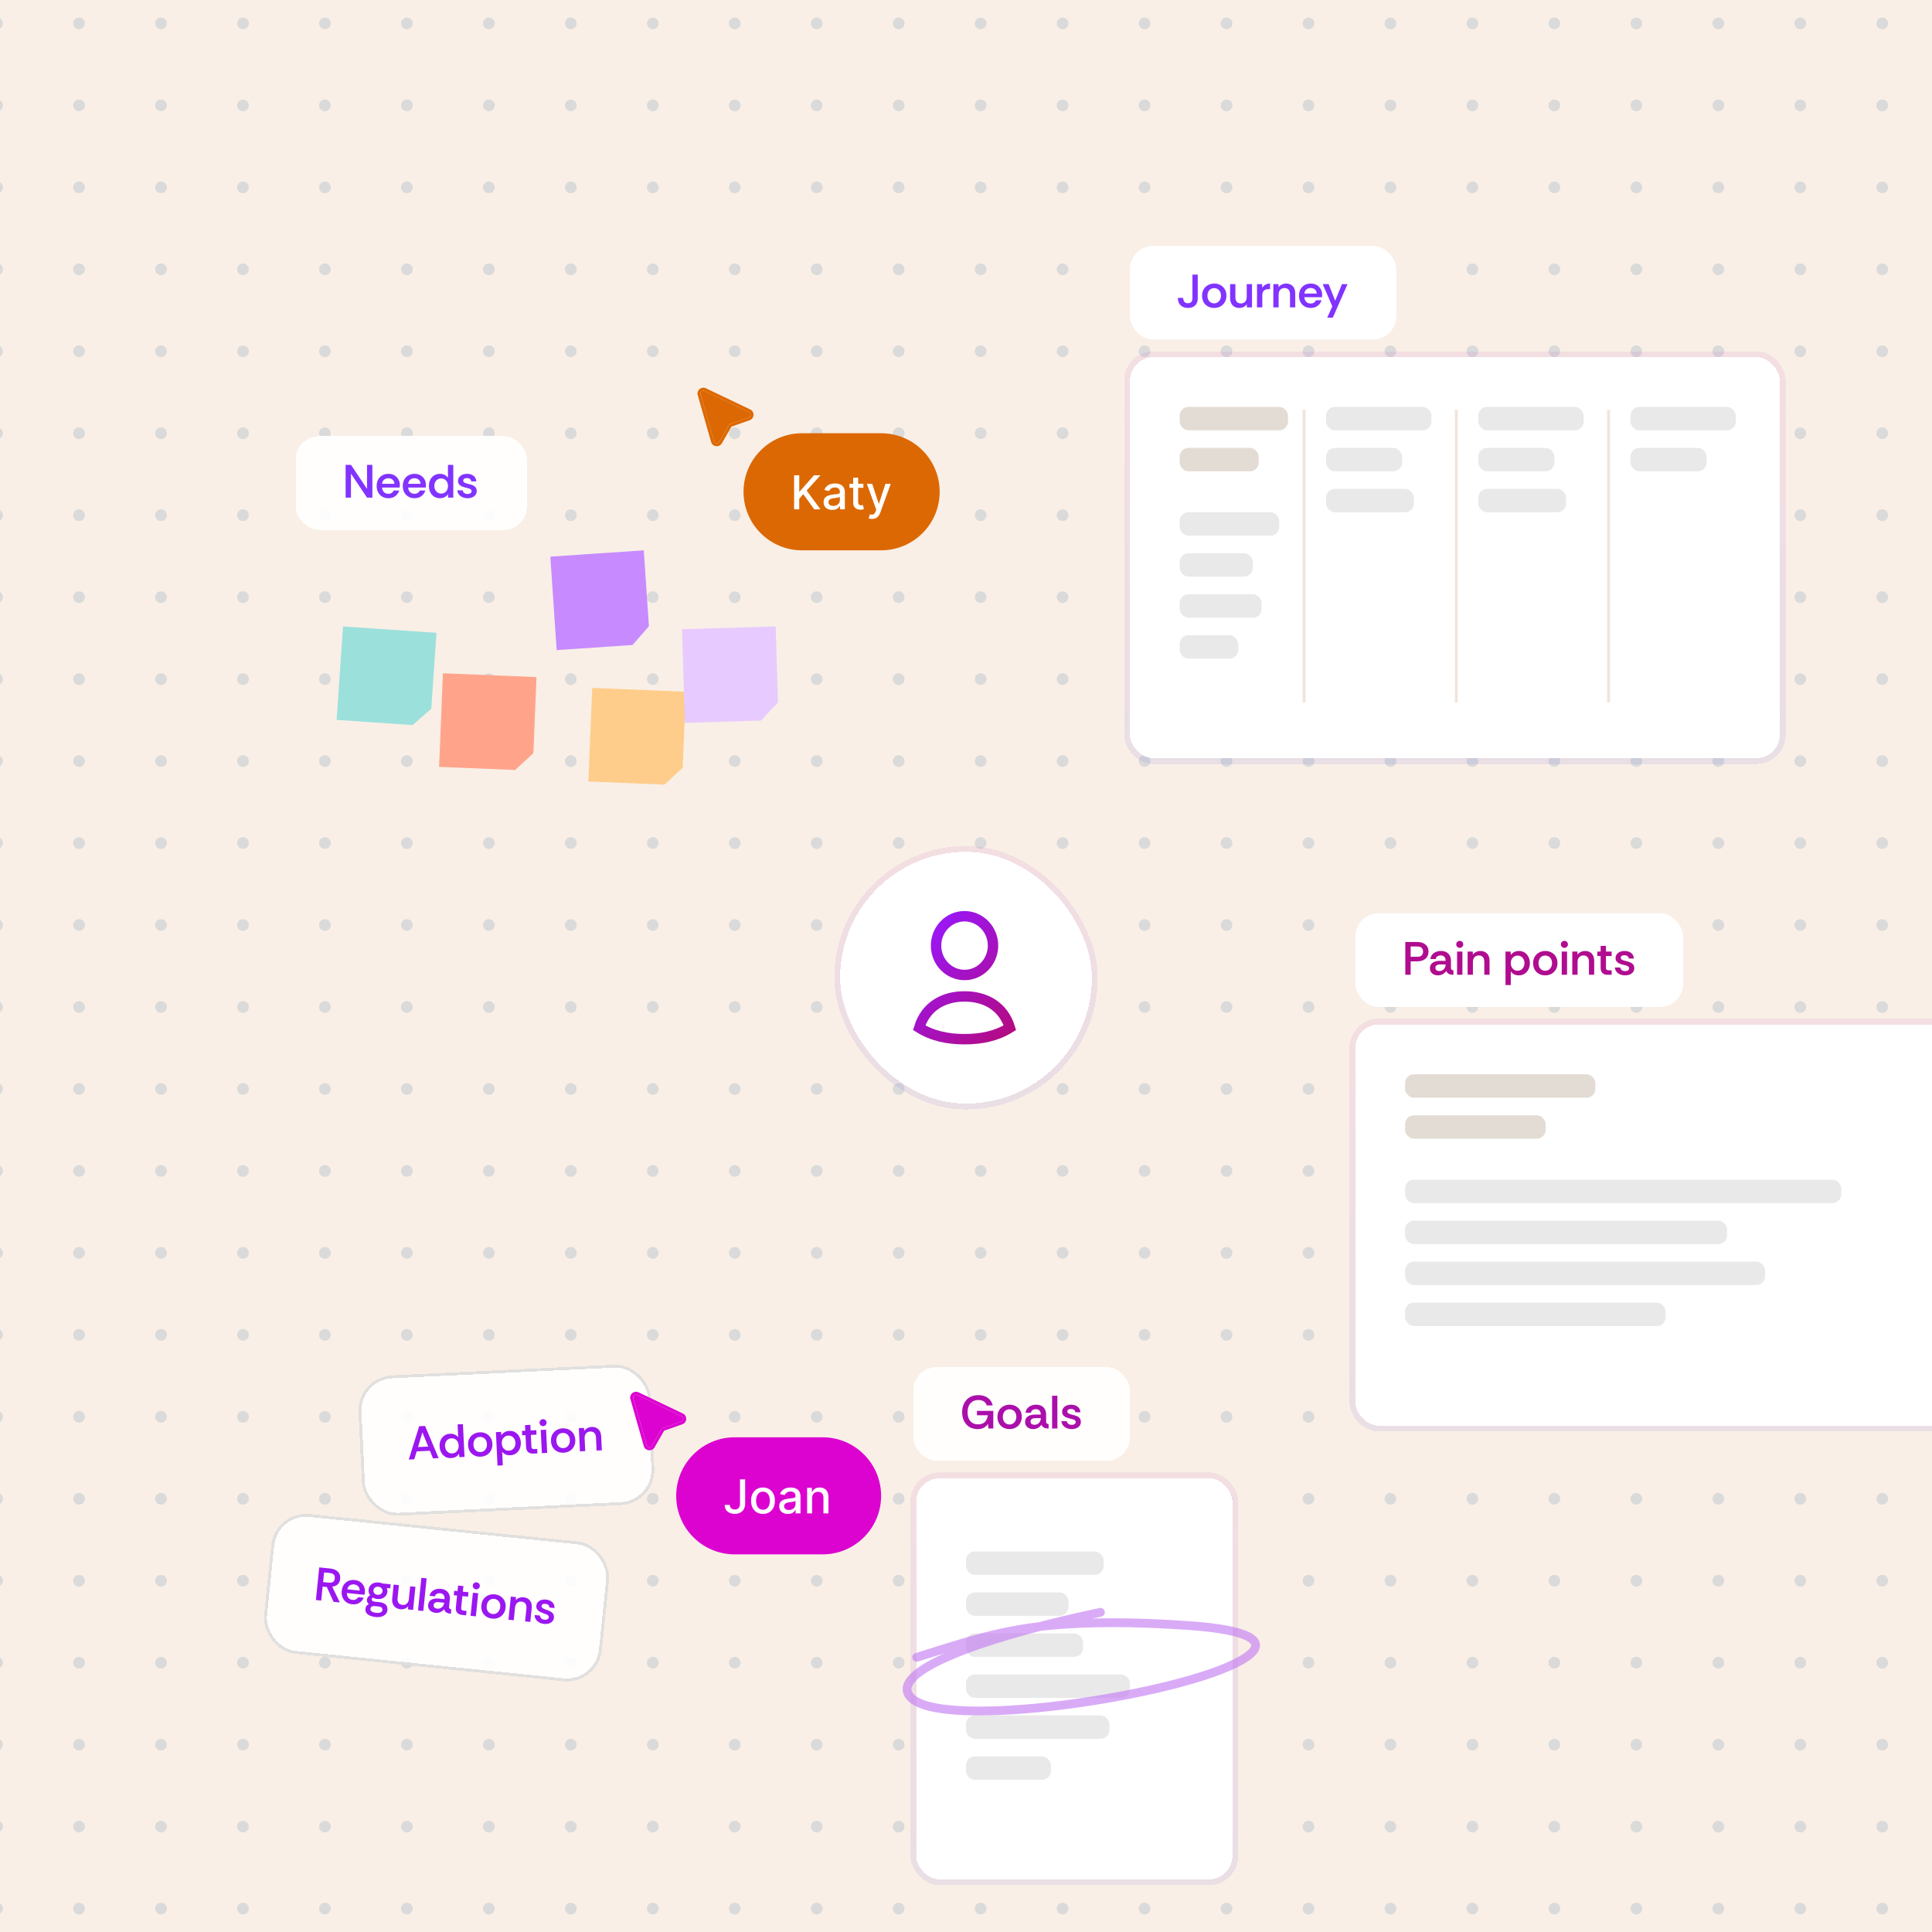 <svg xmlns="http://www.w3.org/2000/svg" width="660" height="660" fill="none"><g clip-path="url(#a)"><path fill="#F9EFE6" d="M0 0h660v660H0z"/><circle cx="-1" cy="8" r="2" fill="#DADADA"/><circle cx="27" cy="8" r="2" fill="#DADADA"/><circle cx="55" cy="8" r="2" fill="#DADADA"/><circle cx="83" cy="8" r="2" fill="#DADADA"/><circle cx="111" cy="8" r="2" fill="#DADADA"/><circle cx="139" cy="8" r="2" fill="#DADADA"/><circle cx="167" cy="8" r="2" fill="#DADADA"/><circle cx="195" cy="8" r="2" fill="#DADADA"/><circle cx="223" cy="8" r="2" fill="#DADADA"/><circle cx="251" cy="8" r="2" fill="#DADADA"/><circle cx="279" cy="8" r="2" fill="#DADADA"/><circle cx="307" cy="8" r="2" fill="#DADADA"/><circle cx="335" cy="8" r="2" fill="#DADADA"/><circle cx="363" cy="8" r="2" fill="#DADADA"/><circle cx="391" cy="8" r="2" fill="#DADADA"/><circle cx="419" cy="8" r="2" fill="#DADADA"/><circle cx="447" cy="8" r="2" fill="#DADADA"/><circle cx="475" cy="8" r="2" fill="#DADADA"/><circle cx="503" cy="8" r="2" fill="#DADADA"/><circle cx="531" cy="8" r="2" fill="#DADADA"/><circle cx="559" cy="8" r="2" fill="#DADADA"/><circle cx="587" cy="8" r="2" fill="#DADADA"/><circle cx="615" cy="8" r="2" fill="#DADADA"/><circle cx="643" cy="8" r="2" fill="#DADADA"/><circle cx="-1" cy="36" r="2" fill="#DADADA"/><circle cx="27" cy="36" r="2" fill="#DADADA"/><circle cx="55" cy="36" r="2" fill="#DADADA"/><circle cx="83" cy="36" r="2" fill="#DADADA"/><circle cx="111" cy="36" r="2" fill="#DADADA"/><circle cx="139" cy="36" r="2" fill="#DADADA"/><circle cx="167" cy="36" r="2" fill="#DADADA"/><circle cx="195" cy="36" r="2" fill="#DADADA"/><circle cx="223" cy="36" r="2" fill="#DADADA"/><circle cx="251" cy="36" r="2" fill="#DADADA"/><circle cx="279" cy="36" r="2" fill="#DADADA"/><circle cx="307" cy="36" r="2" fill="#DADADA"/><circle cx="335" cy="36" r="2" fill="#DADADA"/><circle cx="363" cy="36" r="2" fill="#DADADA"/><circle cx="391" cy="36" r="2" fill="#DADADA"/><circle cx="419" cy="36" r="2" fill="#DADADA"/><circle cx="447" cy="36" r="2" fill="#DADADA"/><circle cx="475" cy="36" r="2" fill="#DADADA"/><circle cx="503" cy="36" r="2" fill="#DADADA"/><circle cx="531" cy="36" r="2" fill="#DADADA"/><circle cx="559" cy="36" r="2" fill="#DADADA"/><circle cx="587" cy="36" r="2" fill="#DADADA"/><circle cx="615" cy="36" r="2" fill="#DADADA"/><circle cx="643" cy="36" r="2" fill="#DADADA"/><circle cx="-1" cy="64" r="2" fill="#DADADA"/><circle cx="27" cy="64" r="2" fill="#DADADA"/><circle cx="55" cy="64" r="2" fill="#DADADA"/><circle cx="83" cy="64" r="2" fill="#DADADA"/><circle cx="111" cy="64" r="2" fill="#DADADA"/><circle cx="139" cy="64" r="2" fill="#DADADA"/><circle cx="167" cy="64" r="2" fill="#DADADA"/><circle cx="195" cy="64" r="2" fill="#DADADA"/><circle cx="223" cy="64" r="2" fill="#DADADA"/><circle cx="251" cy="64" r="2" fill="#DADADA"/><circle cx="279" cy="64" r="2" fill="#DADADA"/><circle cx="307" cy="64" r="2" fill="#DADADA"/><circle cx="335" cy="64" r="2" fill="#DADADA"/><circle cx="363" cy="64" r="2" fill="#DADADA"/><circle cx="391" cy="64" r="2" fill="#DADADA"/><circle cx="419" cy="64" r="2" fill="#DADADA"/><circle cx="447" cy="64" r="2" fill="#DADADA"/><circle cx="475" cy="64" r="2" fill="#DADADA"/><circle cx="503" cy="64" r="2" fill="#DADADA"/><circle cx="531" cy="64" r="2" fill="#DADADA"/><circle cx="559" cy="64" r="2" fill="#DADADA"/><circle cx="587" cy="64" r="2" fill="#DADADA"/><circle cx="615" cy="64" r="2" fill="#DADADA"/><circle cx="643" cy="64" r="2" fill="#DADADA"/><circle cx="-1" cy="92" r="2" fill="#DADADA"/><circle cx="27" cy="92" r="2" fill="#DADADA"/><circle cx="55" cy="92" r="2" fill="#DADADA"/><circle cx="83" cy="92" r="2" fill="#DADADA"/><circle cx="111" cy="92" r="2" fill="#DADADA"/><circle cx="139" cy="92" r="2" fill="#DADADA"/><circle cx="167" cy="92" r="2" fill="#DADADA"/><circle cx="195" cy="92" r="2" fill="#DADADA"/><circle cx="223" cy="92" r="2" fill="#DADADA"/><circle cx="251" cy="92" r="2" fill="#DADADA"/><circle cx="279" cy="92" r="2" fill="#DADADA"/><circle cx="307" cy="92" r="2" fill="#DADADA"/><circle cx="335" cy="92" r="2" fill="#DADADA"/><circle cx="363" cy="92" r="2" fill="#DADADA"/><circle cx="391" cy="92" r="2" fill="#DADADA"/><circle cx="419" cy="92" r="2" fill="#DADADA"/><circle cx="447" cy="92" r="2" fill="#DADADA"/><circle cx="475" cy="92" r="2" fill="#DADADA"/><circle cx="503" cy="92" r="2" fill="#DADADA"/><circle cx="531" cy="92" r="2" fill="#DADADA"/><circle cx="559" cy="92" r="2" fill="#DADADA"/><circle cx="587" cy="92" r="2" fill="#DADADA"/><circle cx="615" cy="92" r="2" fill="#DADADA"/><circle cx="643" cy="92" r="2" fill="#DADADA"/><circle cx="-1" cy="120" r="2" fill="#DADADA"/><circle cx="27" cy="120" r="2" fill="#DADADA"/><circle cx="55" cy="120" r="2" fill="#DADADA"/><circle cx="83" cy="120" r="2" fill="#DADADA"/><circle cx="111" cy="120" r="2" fill="#DADADA"/><circle cx="139" cy="120" r="2" fill="#DADADA"/><circle cx="167" cy="120" r="2" fill="#DADADA"/><circle cx="195" cy="120" r="2" fill="#DADADA"/><circle cx="223" cy="120" r="2" fill="#DADADA"/><circle cx="251" cy="120" r="2" fill="#DADADA"/><circle cx="279" cy="120" r="2" fill="#DADADA"/><circle cx="307" cy="120" r="2" fill="#DADADA"/><circle cx="335" cy="120" r="2" fill="#DADADA"/><circle cx="363" cy="120" r="2" fill="#DADADA"/><circle cx="391" cy="120" r="2" fill="#DADADA"/><circle cx="419" cy="120" r="2" fill="#DADADA"/><circle cx="447" cy="120" r="2" fill="#DADADA"/><circle cx="475" cy="120" r="2" fill="#DADADA"/><circle cx="503" cy="120" r="2" fill="#DADADA"/><circle cx="531" cy="120" r="2" fill="#DADADA"/><circle cx="559" cy="120" r="2" fill="#DADADA"/><circle cx="587" cy="120" r="2" fill="#DADADA"/><circle cx="615" cy="120" r="2" fill="#DADADA"/><circle cx="643" cy="120" r="2" fill="#DADADA"/><circle cx="-1" cy="148" r="2" fill="#DADADA"/><circle cx="27" cy="148" r="2" fill="#DADADA"/><circle cx="55" cy="148" r="2" fill="#DADADA"/><circle cx="83" cy="148" r="2" fill="#DADADA"/><circle cx="111" cy="148" r="2" fill="#DADADA"/><circle cx="139" cy="148" r="2" fill="#DADADA"/><circle cx="167" cy="148" r="2" fill="#DADADA"/><circle cx="195" cy="148" r="2" fill="#DADADA"/><circle cx="223" cy="148" r="2" fill="#DADADA"/><circle cx="251" cy="148" r="2" fill="#DADADA"/><circle cx="279" cy="148" r="2" fill="#DADADA"/><circle cx="307" cy="148" r="2" fill="#DADADA"/><circle cx="335" cy="148" r="2" fill="#DADADA"/><circle cx="363" cy="148" r="2" fill="#DADADA"/><circle cx="391" cy="148" r="2" fill="#DADADA"/><circle cx="419" cy="148" r="2" fill="#DADADA"/><circle cx="447" cy="148" r="2" fill="#DADADA"/><circle cx="475" cy="148" r="2" fill="#DADADA"/><circle cx="503" cy="148" r="2" fill="#DADADA"/><circle cx="531" cy="148" r="2" fill="#DADADA"/><circle cx="559" cy="148" r="2" fill="#DADADA"/><circle cx="587" cy="148" r="2" fill="#DADADA"/><circle cx="615" cy="148" r="2" fill="#DADADA"/><circle cx="643" cy="148" r="2" fill="#DADADA"/><circle cx="-1" cy="176" r="2" fill="#DADADA"/><circle cx="27" cy="176" r="2" fill="#DADADA"/><circle cx="55" cy="176" r="2" fill="#DADADA"/><circle cx="83" cy="176" r="2" fill="#DADADA"/><circle cx="111" cy="176" r="2" fill="#DADADA"/><circle cx="139" cy="176" r="2" fill="#DADADA"/><circle cx="167" cy="176" r="2" fill="#DADADA"/><circle cx="195" cy="176" r="2" fill="#DADADA"/><circle cx="223" cy="176" r="2" fill="#DADADA"/><circle cx="251" cy="176" r="2" fill="#DADADA"/><circle cx="279" cy="176" r="2" fill="#DADADA"/><circle cx="307" cy="176" r="2" fill="#DADADA"/><circle cx="335" cy="176" r="2" fill="#DADADA"/><circle cx="363" cy="176" r="2" fill="#DADADA"/><circle cx="391" cy="176" r="2" fill="#DADADA"/><circle cx="419" cy="176" r="2" fill="#DADADA"/><circle cx="447" cy="176" r="2" fill="#DADADA"/><circle cx="475" cy="176" r="2" fill="#DADADA"/><circle cx="503" cy="176" r="2" fill="#DADADA"/><circle cx="531" cy="176" r="2" fill="#DADADA"/><circle cx="559" cy="176" r="2" fill="#DADADA"/><circle cx="587" cy="176" r="2" fill="#DADADA"/><circle cx="615" cy="176" r="2" fill="#DADADA"/><circle cx="643" cy="176" r="2" fill="#DADADA"/><circle cx="-1" cy="204" r="2" fill="#DADADA"/><circle cx="27" cy="204" r="2" fill="#DADADA"/><circle cx="55" cy="204" r="2" fill="#DADADA"/><circle cx="83" cy="204" r="2" fill="#DADADA"/><circle cx="111" cy="204" r="2" fill="#DADADA"/><circle cx="139" cy="204" r="2" fill="#DADADA"/><circle cx="167" cy="204" r="2" fill="#DADADA"/><circle cx="195" cy="204" r="2" fill="#DADADA"/><circle cx="223" cy="204" r="2" fill="#DADADA"/><circle cx="251" cy="204" r="2" fill="#DADADA"/><circle cx="279" cy="204" r="2" fill="#DADADA"/><circle cx="307" cy="204" r="2" fill="#DADADA"/><circle cx="335" cy="204" r="2" fill="#DADADA"/><circle cx="363" cy="204" r="2" fill="#DADADA"/><circle cx="391" cy="204" r="2" fill="#DADADA"/><circle cx="419" cy="204" r="2" fill="#DADADA"/><circle cx="447" cy="204" r="2" fill="#DADADA"/><circle cx="475" cy="204" r="2" fill="#DADADA"/><circle cx="503" cy="204" r="2" fill="#DADADA"/><circle cx="531" cy="204" r="2" fill="#DADADA"/><circle cx="559" cy="204" r="2" fill="#DADADA"/><circle cx="587" cy="204" r="2" fill="#DADADA"/><circle cx="615" cy="204" r="2" fill="#DADADA"/><circle cx="643" cy="204" r="2" fill="#DADADA"/><circle cx="-1" cy="232" r="2" fill="#DADADA"/><circle cx="27" cy="232" r="2" fill="#DADADA"/><circle cx="55" cy="232" r="2" fill="#DADADA"/><circle cx="83" cy="232" r="2" fill="#DADADA"/><circle cx="111" cy="232" r="2" fill="#DADADA"/><circle cx="139" cy="232" r="2" fill="#DADADA"/><circle cx="167" cy="232" r="2" fill="#DADADA"/><circle cx="195" cy="232" r="2" fill="#DADADA"/><circle cx="223" cy="232" r="2" fill="#DADADA"/><circle cx="251" cy="232" r="2" fill="#DADADA"/><circle cx="279" cy="232" r="2" fill="#DADADA"/><circle cx="307" cy="232" r="2" fill="#DADADA"/><circle cx="335" cy="232" r="2" fill="#DADADA"/><circle cx="363" cy="232" r="2" fill="#DADADA"/><circle cx="391" cy="232" r="2" fill="#DADADA"/><circle cx="419" cy="232" r="2" fill="#DADADA"/><circle cx="447" cy="232" r="2" fill="#DADADA"/><circle cx="475" cy="232" r="2" fill="#DADADA"/><circle cx="503" cy="232" r="2" fill="#DADADA"/><circle cx="531" cy="232" r="2" fill="#DADADA"/><circle cx="559" cy="232" r="2" fill="#DADADA"/><circle cx="587" cy="232" r="2" fill="#DADADA"/><circle cx="615" cy="232" r="2" fill="#DADADA"/><circle cx="643" cy="232" r="2" fill="#DADADA"/><circle cx="-1" cy="260" r="2" fill="#DADADA"/><circle cx="27" cy="260" r="2" fill="#DADADA"/><circle cx="55" cy="260" r="2" fill="#DADADA"/><circle cx="83" cy="260" r="2" fill="#DADADA"/><circle cx="111" cy="260" r="2" fill="#DADADA"/><circle cx="139" cy="260" r="2" fill="#DADADA"/><circle cx="167" cy="260" r="2" fill="#DADADA"/><circle cx="195" cy="260" r="2" fill="#DADADA"/><circle cx="223" cy="260" r="2" fill="#DADADA"/><circle cx="251" cy="260" r="2" fill="#DADADA"/><circle cx="279" cy="260" r="2" fill="#DADADA"/><circle cx="307" cy="260" r="2" fill="#DADADA"/><circle cx="335" cy="260" r="2" fill="#DADADA"/><circle cx="363" cy="260" r="2" fill="#DADADA"/><circle cx="391" cy="260" r="2" fill="#DADADA"/><circle cx="419" cy="260" r="2" fill="#DADADA"/><circle cx="447" cy="260" r="2" fill="#DADADA"/><circle cx="475" cy="260" r="2" fill="#DADADA"/><circle cx="503" cy="260" r="2" fill="#DADADA"/><circle cx="531" cy="260" r="2" fill="#DADADA"/><circle cx="559" cy="260" r="2" fill="#DADADA"/><circle cx="587" cy="260" r="2" fill="#DADADA"/><circle cx="615" cy="260" r="2" fill="#DADADA"/><circle cx="643" cy="260" r="2" fill="#DADADA"/><circle cx="-1" cy="288" r="2" fill="#DADADA"/><circle cx="27" cy="288" r="2" fill="#DADADA"/><circle cx="55" cy="288" r="2" fill="#DADADA"/><circle cx="83" cy="288" r="2" fill="#DADADA"/><circle cx="111" cy="288" r="2" fill="#DADADA"/><circle cx="139" cy="288" r="2" fill="#DADADA"/><circle cx="167" cy="288" r="2" fill="#DADADA"/><circle cx="195" cy="288" r="2" fill="#DADADA"/><circle cx="223" cy="288" r="2" fill="#DADADA"/><circle cx="251" cy="288" r="2" fill="#DADADA"/><circle cx="279" cy="288" r="2" fill="#DADADA"/><circle cx="307" cy="288" r="2" fill="#DADADA"/><circle cx="335" cy="288" r="2" fill="#DADADA"/><circle cx="363" cy="288" r="2" fill="#DADADA"/><circle cx="391" cy="288" r="2" fill="#DADADA"/><circle cx="419" cy="288" r="2" fill="#DADADA"/><circle cx="447" cy="288" r="2" fill="#DADADA"/><circle cx="475" cy="288" r="2" fill="#DADADA"/><circle cx="503" cy="288" r="2" fill="#DADADA"/><circle cx="531" cy="288" r="2" fill="#DADADA"/><circle cx="559" cy="288" r="2" fill="#DADADA"/><circle cx="587" cy="288" r="2" fill="#DADADA"/><circle cx="615" cy="288" r="2" fill="#DADADA"/><circle cx="643" cy="288" r="2" fill="#DADADA"/><circle cx="-1" cy="316" r="2" fill="#DADADA"/><circle cx="27" cy="316" r="2" fill="#DADADA"/><circle cx="55" cy="316" r="2" fill="#DADADA"/><circle cx="83" cy="316" r="2" fill="#DADADA"/><circle cx="111" cy="316" r="2" fill="#DADADA"/><circle cx="139" cy="316" r="2" fill="#DADADA"/><circle cx="167" cy="316" r="2" fill="#DADADA"/><circle cx="195" cy="316" r="2" fill="#DADADA"/><circle cx="223" cy="316" r="2" fill="#DADADA"/><circle cx="251" cy="316" r="2" fill="#DADADA"/><circle cx="279" cy="316" r="2" fill="#DADADA"/><circle cx="307" cy="316" r="2" fill="#DADADA"/><circle cx="335" cy="316" r="2" fill="#DADADA"/><circle cx="363" cy="316" r="2" fill="#DADADA"/><circle cx="391" cy="316" r="2" fill="#DADADA"/><circle cx="419" cy="316" r="2" fill="#DADADA"/><circle cx="447" cy="316" r="2" fill="#DADADA"/><circle cx="475" cy="316" r="2" fill="#DADADA"/><circle cx="503" cy="316" r="2" fill="#DADADA"/><circle cx="531" cy="316" r="2" fill="#DADADA"/><circle cx="559" cy="316" r="2" fill="#DADADA"/><circle cx="587" cy="316" r="2" fill="#DADADA"/><circle cx="615" cy="316" r="2" fill="#DADADA"/><circle cx="643" cy="316" r="2" fill="#DADADA"/><circle cx="-1" cy="344" r="2" fill="#DADADA"/><circle cx="27" cy="344" r="2" fill="#DADADA"/><circle cx="55" cy="344" r="2" fill="#DADADA"/><circle cx="83" cy="344" r="2" fill="#DADADA"/><circle cx="111" cy="344" r="2" fill="#DADADA"/><circle cx="139" cy="344" r="2" fill="#DADADA"/><circle cx="167" cy="344" r="2" fill="#DADADA"/><circle cx="195" cy="344" r="2" fill="#DADADA"/><circle cx="223" cy="344" r="2" fill="#DADADA"/><circle cx="251" cy="344" r="2" fill="#DADADA"/><circle cx="279" cy="344" r="2" fill="#DADADA"/><circle cx="307" cy="344" r="2" fill="#DADADA"/><circle cx="335" cy="344" r="2" fill="#DADADA"/><circle cx="363" cy="344" r="2" fill="#DADADA"/><circle cx="391" cy="344" r="2" fill="#DADADA"/><circle cx="419" cy="344" r="2" fill="#DADADA"/><circle cx="447" cy="344" r="2" fill="#DADADA"/><circle cx="475" cy="344" r="2" fill="#DADADA"/><circle cx="503" cy="344" r="2" fill="#DADADA"/><circle cx="531" cy="344" r="2" fill="#DADADA"/><circle cx="559" cy="344" r="2" fill="#DADADA"/><circle cx="587" cy="344" r="2" fill="#DADADA"/><circle cx="615" cy="344" r="2" fill="#DADADA"/><circle cx="643" cy="344" r="2" fill="#DADADA"/><circle cx="-1" cy="372" r="2" fill="#DADADA"/><circle cx="27" cy="372" r="2" fill="#DADADA"/><circle cx="55" cy="372" r="2" fill="#DADADA"/><circle cx="83" cy="372" r="2" fill="#DADADA"/><circle cx="111" cy="372" r="2" fill="#DADADA"/><circle cx="139" cy="372" r="2" fill="#DADADA"/><circle cx="167" cy="372" r="2" fill="#DADADA"/><circle cx="195" cy="372" r="2" fill="#DADADA"/><circle cx="223" cy="372" r="2" fill="#DADADA"/><circle cx="251" cy="372" r="2" fill="#DADADA"/><circle cx="279" cy="372" r="2" fill="#DADADA"/><circle cx="307" cy="372" r="2" fill="#DADADA"/><circle cx="335" cy="372" r="2" fill="#DADADA"/><circle cx="363" cy="372" r="2" fill="#DADADA"/><circle cx="391" cy="372" r="2" fill="#DADADA"/><circle cx="419" cy="372" r="2" fill="#DADADA"/><circle cx="447" cy="372" r="2" fill="#DADADA"/><circle cx="475" cy="372" r="2" fill="#DADADA"/><circle cx="503" cy="372" r="2" fill="#DADADA"/><circle cx="531" cy="372" r="2" fill="#DADADA"/><circle cx="559" cy="372" r="2" fill="#DADADA"/><circle cx="587" cy="372" r="2" fill="#DADADA"/><circle cx="615" cy="372" r="2" fill="#DADADA"/><circle cx="643" cy="372" r="2" fill="#DADADA"/><circle cx="-1" cy="400" r="2" fill="#DADADA"/><circle cx="27" cy="400" r="2" fill="#DADADA"/><circle cx="55" cy="400" r="2" fill="#DADADA"/><circle cx="83" cy="400" r="2" fill="#DADADA"/><circle cx="111" cy="400" r="2" fill="#DADADA"/><circle cx="139" cy="400" r="2" fill="#DADADA"/><circle cx="167" cy="400" r="2" fill="#DADADA"/><circle cx="195" cy="400" r="2" fill="#DADADA"/><circle cx="223" cy="400" r="2" fill="#DADADA"/><circle cx="251" cy="400" r="2" fill="#DADADA"/><circle cx="279" cy="400" r="2" fill="#DADADA"/><circle cx="307" cy="400" r="2" fill="#DADADA"/><circle cx="335" cy="400" r="2" fill="#DADADA"/><circle cx="363" cy="400" r="2" fill="#DADADA"/><circle cx="391" cy="400" r="2" fill="#DADADA"/><circle cx="419" cy="400" r="2" fill="#DADADA"/><circle cx="447" cy="400" r="2" fill="#DADADA"/><circle cx="475" cy="400" r="2" fill="#DADADA"/><circle cx="503" cy="400" r="2" fill="#DADADA"/><circle cx="531" cy="400" r="2" fill="#DADADA"/><circle cx="559" cy="400" r="2" fill="#DADADA"/><circle cx="587" cy="400" r="2" fill="#DADADA"/><circle cx="615" cy="400" r="2" fill="#DADADA"/><circle cx="643" cy="400" r="2" fill="#DADADA"/><circle cx="-1" cy="428" r="2" fill="#DADADA"/><circle cx="27" cy="428" r="2" fill="#DADADA"/><circle cx="55" cy="428" r="2" fill="#DADADA"/><circle cx="83" cy="428" r="2" fill="#DADADA"/><circle cx="111" cy="428" r="2" fill="#DADADA"/><circle cx="139" cy="428" r="2" fill="#DADADA"/><circle cx="167" cy="428" r="2" fill="#DADADA"/><circle cx="195" cy="428" r="2" fill="#DADADA"/><circle cx="223" cy="428" r="2" fill="#DADADA"/><circle cx="251" cy="428" r="2" fill="#DADADA"/><circle cx="279" cy="428" r="2" fill="#DADADA"/><circle cx="307" cy="428" r="2" fill="#DADADA"/><circle cx="335" cy="428" r="2" fill="#DADADA"/><circle cx="363" cy="428" r="2" fill="#DADADA"/><circle cx="391" cy="428" r="2" fill="#DADADA"/><circle cx="419" cy="428" r="2" fill="#DADADA"/><circle cx="447" cy="428" r="2" fill="#DADADA"/><circle cx="475" cy="428" r="2" fill="#DADADA"/><circle cx="503" cy="428" r="2" fill="#DADADA"/><circle cx="531" cy="428" r="2" fill="#DADADA"/><circle cx="559" cy="428" r="2" fill="#DADADA"/><circle cx="587" cy="428" r="2" fill="#DADADA"/><circle cx="615" cy="428" r="2" fill="#DADADA"/><circle cx="643" cy="428" r="2" fill="#DADADA"/><circle cx="-1" cy="456" r="2" fill="#DADADA"/><circle cx="27" cy="456" r="2" fill="#DADADA"/><circle cx="55" cy="456" r="2" fill="#DADADA"/><circle cx="83" cy="456" r="2" fill="#DADADA"/><circle cx="111" cy="456" r="2" fill="#DADADA"/><circle cx="139" cy="456" r="2" fill="#DADADA"/><circle cx="167" cy="456" r="2" fill="#DADADA"/><circle cx="195" cy="456" r="2" fill="#DADADA"/><circle cx="223" cy="456" r="2" fill="#DADADA"/><circle cx="251" cy="456" r="2" fill="#DADADA"/><circle cx="279" cy="456" r="2" fill="#DADADA"/><circle cx="307" cy="456" r="2" fill="#DADADA"/><circle cx="335" cy="456" r="2" fill="#DADADA"/><circle cx="363" cy="456" r="2" fill="#DADADA"/><circle cx="391" cy="456" r="2" fill="#DADADA"/><circle cx="419" cy="456" r="2" fill="#DADADA"/><circle cx="447" cy="456" r="2" fill="#DADADA"/><circle cx="475" cy="456" r="2" fill="#DADADA"/><circle cx="503" cy="456" r="2" fill="#DADADA"/><circle cx="531" cy="456" r="2" fill="#DADADA"/><circle cx="559" cy="456" r="2" fill="#DADADA"/><circle cx="587" cy="456" r="2" fill="#DADADA"/><circle cx="615" cy="456" r="2" fill="#DADADA"/><circle cx="643" cy="456" r="2" fill="#DADADA"/><circle cx="-1" cy="484" r="2" fill="#DADADA"/><circle cx="27" cy="484" r="2" fill="#DADADA"/><circle cx="55" cy="484" r="2" fill="#DADADA"/><circle cx="83" cy="484" r="2" fill="#DADADA"/><circle cx="111" cy="484" r="2" fill="#DADADA"/><circle cx="139" cy="484" r="2" fill="#DADADA"/><circle cx="167" cy="484" r="2" fill="#DADADA"/><circle cx="195" cy="484" r="2" fill="#DADADA"/><circle cx="223" cy="484" r="2" fill="#DADADA"/><circle cx="251" cy="484" r="2" fill="#DADADA"/><circle cx="279" cy="484" r="2" fill="#DADADA"/><circle cx="307" cy="484" r="2" fill="#DADADA"/><circle cx="335" cy="484" r="2" fill="#DADADA"/><circle cx="363" cy="484" r="2" fill="#DADADA"/><circle cx="391" cy="484" r="2" fill="#DADADA"/><circle cx="419" cy="484" r="2" fill="#DADADA"/><circle cx="447" cy="484" r="2" fill="#DADADA"/><circle cx="475" cy="484" r="2" fill="#DADADA"/><circle cx="503" cy="484" r="2" fill="#DADADA"/><circle cx="531" cy="484" r="2" fill="#DADADA"/><circle cx="559" cy="484" r="2" fill="#DADADA"/><circle cx="587" cy="484" r="2" fill="#DADADA"/><circle cx="615" cy="484" r="2" fill="#DADADA"/><circle cx="643" cy="484" r="2" fill="#DADADA"/><circle cx="-1" cy="512" r="2" fill="#DADADA"/><circle cx="27" cy="512" r="2" fill="#DADADA"/><circle cx="55" cy="512" r="2" fill="#DADADA"/><circle cx="83" cy="512" r="2" fill="#DADADA"/><circle cx="111" cy="512" r="2" fill="#DADADA"/><circle cx="139" cy="512" r="2" fill="#DADADA"/><circle cx="167" cy="512" r="2" fill="#DADADA"/><circle cx="195" cy="512" r="2" fill="#DADADA"/><circle cx="223" cy="512" r="2" fill="#DADADA"/><circle cx="251" cy="512" r="2" fill="#DADADA"/><circle cx="279" cy="512" r="2" fill="#DADADA"/><circle cx="307" cy="512" r="2" fill="#DADADA"/><circle cx="335" cy="512" r="2" fill="#DADADA"/><circle cx="363" cy="512" r="2" fill="#DADADA"/><circle cx="391" cy="512" r="2" fill="#DADADA"/><circle cx="419" cy="512" r="2" fill="#DADADA"/><circle cx="447" cy="512" r="2" fill="#DADADA"/><circle cx="475" cy="512" r="2" fill="#DADADA"/><circle cx="503" cy="512" r="2" fill="#DADADA"/><circle cx="531" cy="512" r="2" fill="#DADADA"/><circle cx="559" cy="512" r="2" fill="#DADADA"/><circle cx="587" cy="512" r="2" fill="#DADADA"/><circle cx="615" cy="512" r="2" fill="#DADADA"/><circle cx="643" cy="512" r="2" fill="#DADADA"/><circle cx="-1" cy="540" r="2" fill="#DADADA"/><circle cx="27" cy="540" r="2" fill="#DADADA"/><circle cx="55" cy="540" r="2" fill="#DADADA"/><circle cx="83" cy="540" r="2" fill="#DADADA"/><circle cx="111" cy="540" r="2" fill="#DADADA"/><circle cx="139" cy="540" r="2" fill="#DADADA"/><circle cx="167" cy="540" r="2" fill="#DADADA"/><circle cx="195" cy="540" r="2" fill="#DADADA"/><circle cx="223" cy="540" r="2" fill="#DADADA"/><circle cx="251" cy="540" r="2" fill="#DADADA"/><circle cx="279" cy="540" r="2" fill="#DADADA"/><circle cx="307" cy="540" r="2" fill="#DADADA"/><circle cx="335" cy="540" r="2" fill="#DADADA"/><circle cx="363" cy="540" r="2" fill="#DADADA"/><circle cx="391" cy="540" r="2" fill="#DADADA"/><circle cx="419" cy="540" r="2" fill="#DADADA"/><circle cx="447" cy="540" r="2" fill="#DADADA"/><circle cx="475" cy="540" r="2" fill="#DADADA"/><circle cx="503" cy="540" r="2" fill="#DADADA"/><circle cx="531" cy="540" r="2" fill="#DADADA"/><circle cx="559" cy="540" r="2" fill="#DADADA"/><circle cx="587" cy="540" r="2" fill="#DADADA"/><circle cx="615" cy="540" r="2" fill="#DADADA"/><circle cx="643" cy="540" r="2" fill="#DADADA"/><circle cx="-1" cy="568" r="2" fill="#DADADA"/><circle cx="27" cy="568" r="2" fill="#DADADA"/><circle cx="55" cy="568" r="2" fill="#DADADA"/><circle cx="83" cy="568" r="2" fill="#DADADA"/><circle cx="111" cy="568" r="2" fill="#DADADA"/><circle cx="139" cy="568" r="2" fill="#DADADA"/><circle cx="167" cy="568" r="2" fill="#DADADA"/><circle cx="195" cy="568" r="2" fill="#DADADA"/><circle cx="223" cy="568" r="2" fill="#DADADA"/><circle cx="251" cy="568" r="2" fill="#DADADA"/><circle cx="279" cy="568" r="2" fill="#DADADA"/><circle cx="307" cy="568" r="2" fill="#DADADA"/><circle cx="335" cy="568" r="2" fill="#DADADA"/><circle cx="363" cy="568" r="2" fill="#DADADA"/><circle cx="391" cy="568" r="2" fill="#DADADA"/><circle cx="419" cy="568" r="2" fill="#DADADA"/><circle cx="447" cy="568" r="2" fill="#DADADA"/><circle cx="475" cy="568" r="2" fill="#DADADA"/><circle cx="503" cy="568" r="2" fill="#DADADA"/><circle cx="531" cy="568" r="2" fill="#DADADA"/><circle cx="559" cy="568" r="2" fill="#DADADA"/><circle cx="587" cy="568" r="2" fill="#DADADA"/><circle cx="615" cy="568" r="2" fill="#DADADA"/><circle cx="643" cy="568" r="2" fill="#DADADA"/><circle cx="-1" cy="596" r="2" fill="#DADADA"/><circle cx="27" cy="596" r="2" fill="#DADADA"/><circle cx="55" cy="596" r="2" fill="#DADADA"/><circle cx="83" cy="596" r="2" fill="#DADADA"/><circle cx="111" cy="596" r="2" fill="#DADADA"/><circle cx="139" cy="596" r="2" fill="#DADADA"/><circle cx="167" cy="596" r="2" fill="#DADADA"/><circle cx="195" cy="596" r="2" fill="#DADADA"/><circle cx="223" cy="596" r="2" fill="#DADADA"/><circle cx="251" cy="596" r="2" fill="#DADADA"/><circle cx="279" cy="596" r="2" fill="#DADADA"/><circle cx="307" cy="596" r="2" fill="#DADADA"/><circle cx="335" cy="596" r="2" fill="#DADADA"/><circle cx="363" cy="596" r="2" fill="#DADADA"/><circle cx="391" cy="596" r="2" fill="#DADADA"/><circle cx="419" cy="596" r="2" fill="#DADADA"/><circle cx="447" cy="596" r="2" fill="#DADADA"/><circle cx="475" cy="596" r="2" fill="#DADADA"/><circle cx="503" cy="596" r="2" fill="#DADADA"/><circle cx="531" cy="596" r="2" fill="#DADADA"/><circle cx="559" cy="596" r="2" fill="#DADADA"/><circle cx="587" cy="596" r="2" fill="#DADADA"/><circle cx="615" cy="596" r="2" fill="#DADADA"/><circle cx="643" cy="596" r="2" fill="#DADADA"/><circle cx="-1" cy="624" r="2" fill="#DADADA"/><circle cx="27" cy="624" r="2" fill="#DADADA"/><circle cx="55" cy="624" r="2" fill="#DADADA"/><circle cx="83" cy="624" r="2" fill="#DADADA"/><circle cx="111" cy="624" r="2" fill="#DADADA"/><circle cx="139" cy="624" r="2" fill="#DADADA"/><circle cx="167" cy="624" r="2" fill="#DADADA"/><circle cx="195" cy="624" r="2" fill="#DADADA"/><circle cx="223" cy="624" r="2" fill="#DADADA"/><circle cx="251" cy="624" r="2" fill="#DADADA"/><circle cx="279" cy="624" r="2" fill="#DADADA"/><circle cx="307" cy="624" r="2" fill="#DADADA"/><circle cx="335" cy="624" r="2" fill="#DADADA"/><circle cx="363" cy="624" r="2" fill="#DADADA"/><circle cx="391" cy="624" r="2" fill="#DADADA"/><circle cx="419" cy="624" r="2" fill="#DADADA"/><circle cx="447" cy="624" r="2" fill="#DADADA"/><circle cx="475" cy="624" r="2" fill="#DADADA"/><circle cx="503" cy="624" r="2" fill="#DADADA"/><circle cx="531" cy="624" r="2" fill="#DADADA"/><circle cx="559" cy="624" r="2" fill="#DADADA"/><circle cx="587" cy="624" r="2" fill="#DADADA"/><circle cx="615" cy="624" r="2" fill="#DADADA"/><circle cx="643" cy="624" r="2" fill="#DADADA"/><circle cx="-1" cy="652" r="2" fill="#DADADA"/><circle cx="27" cy="652" r="2" fill="#DADADA"/><circle cx="55" cy="652" r="2" fill="#DADADA"/><circle cx="83" cy="652" r="2" fill="#DADADA"/><circle cx="111" cy="652" r="2" fill="#DADADA"/><circle cx="139" cy="652" r="2" fill="#DADADA"/><circle cx="167" cy="652" r="2" fill="#DADADA"/><circle cx="195" cy="652" r="2" fill="#DADADA"/><circle cx="223" cy="652" r="2" fill="#DADADA"/><circle cx="251" cy="652" r="2" fill="#DADADA"/><circle cx="279" cy="652" r="2" fill="#DADADA"/><circle cx="307" cy="652" r="2" fill="#DADADA"/><circle cx="335" cy="652" r="2" fill="#DADADA"/><circle cx="363" cy="652" r="2" fill="#DADADA"/><circle cx="391" cy="652" r="2" fill="#DADADA"/><circle cx="419" cy="652" r="2" fill="#DADADA"/><circle cx="447" cy="652" r="2" fill="#DADADA"/><circle cx="475" cy="652" r="2" fill="#DADADA"/><circle cx="503" cy="652" r="2" fill="#DADADA"/><circle cx="531" cy="652" r="2" fill="#DADADA"/><circle cx="559" cy="652" r="2" fill="#DADADA"/><circle cx="587" cy="652" r="2" fill="#DADADA"/><circle cx="615" cy="652" r="2" fill="#DADADA"/><circle cx="643" cy="652" r="2" fill="#DADADA"/><g filter="url(#b)"><rect width="86" height="86" x="287" y="287" fill="#fff" rx="43" shape-rendering="crispEdges"/><rect width="88" height="88" x="286" y="286" stroke="url(#c)" stroke-opacity=".08" stroke-width="2" rx="44" shape-rendering="crispEdges"/><path stroke="url(#d)" stroke-linecap="square" stroke-width="3.556" d="M329.5 336.399c7.167-.019 13.26 3.376 15.5 10.683-4.515 2.839-9.829 3.932-15.5 3.918-5.671.014-10.985-1.079-15.5-3.918 2.242-7.315 8.326-10.702 15.5-10.683Z"/><path stroke="url(#e)" stroke-linecap="square" stroke-width="3.556" d="M339.227 319.034c0 5.541-4.355 10.034-9.727 10.034s-9.727-4.493-9.727-10.034c0-5.542 4.355-10.034 9.727-10.034s9.727 4.492 9.727 10.034Z"/></g><g filter="url(#f)"><rect width="100" height="48" x="121.909" y="464.42" fill="#fff" fill-opacity=".92" rx="12" shape-rendering="crispEdges" transform="rotate(-2.743 121.909 464.42)"/><rect width="99" height="47" x="122.432" y="464.896" stroke="#000" stroke-opacity=".12" rx="11.5" shape-rendering="crispEdges" transform="rotate(-2.743 122.432 464.896)"/><path fill="#9B17EF" d="m139.646 492.604 3.555-11.383 2.014-.097 4.627 10.991-1.918.092-1.054-2.608-4.522.216-.816 2.698-1.886.091Zm3.159-4.268 3.484-.167-1.995-4.87-1.489 5.037Zm11.348 3.765c-.788.038-1.473-.116-2.056-.462a3.917 3.917 0 0 1-1.367-1.456c-.329-.615-.512-1.311-.549-2.089-.037-.767.079-1.466.348-2.099a3.639 3.639 0 0 1 1.239-1.549c.547-.4 1.209-.618 1.987-.656a3.484 3.484 0 0 1 1.567.278c.49.201.895.512 1.214.935l-.211-4.411 1.822-.087.536 11.187-1.774.085-.105-1.197a2.78 2.78 0 0 1-1.054 1.076c-.468.268-1 .416-1.597.445Zm.324-1.601c.48-.023.884-.155 1.215-.395.33-.24.582-.556.755-.949.173-.404.248-.85.224-1.34-.027-.565-.161-1.034-.404-1.407a2.098 2.098 0 0 0-.904-.821 2.34 2.34 0 0 0-1.148-.234 2.197 2.197 0 0 0-1.183.393c-.331.23-.588.541-.772.934-.174.382-.249.829-.224 1.341.024.5.146.943.368 1.328.221.373.507.664.858.871.363.207.768.3 1.215.279Zm9.719 1.12c-.778.037-1.484-.1-2.118-.411a3.829 3.829 0 0 1-1.539-1.368c-.382-.612-.593-1.339-.633-2.18-.041-.863.109-1.613.453-2.249a3.776 3.776 0 0 1 1.434-1.494 4.327 4.327 0 0 1 2.069-.612c.778-.037 1.484.1 2.118.411a3.68 3.68 0 0 1 1.555 1.352c.402.6.624 1.331.665 2.194.039.799-.108 1.522-.44 2.168a3.85 3.85 0 0 1-1.415 1.557c-.612.382-1.328.592-2.149.632Zm-.059-1.567c.458-.022.853-.153 1.183-.393a2.47 2.47 0 0 0 .786-.983c.183-.404.263-.856.239-1.357-.025-.522-.148-.97-.369-1.344a2.144 2.144 0 0 0-.873-.839 2.188 2.188 0 0 0-1.198-.263c-.469.022-.874.154-1.214.395-.331.24-.577.561-.739.964-.163.392-.232.839-.208 1.34.026.543.149 1.007.371 1.391.231.374.522.653.873.84.361.185.744.268 1.149.249Zm5.826 4.622-.548-11.443 1.758-.084.104 1.165c.268-.419.63-.762 1.088-1.03.456-.278.988-.431 1.595-.461.778-.037 1.453.118 2.025.464.582.335 1.037.81 1.366 1.424.339.614.527 1.305.563 2.072a4.787 4.787 0 0 1-.362 2.131 3.744 3.744 0 0 1-1.239 1.566c-.536.399-1.193.617-1.97.655-.661.031-1.232-.075-1.714-.319-.471-.255-.833-.558-1.084-.909l.224 4.683-1.806.086Zm3.904-5.104a2.224 2.224 0 0 0 1.199-.394c.34-.251.597-.579.77-.982.183-.404.263-.846.24-1.325-.025-.522-.153-.97-.384-1.343a2.147 2.147 0 0 0-.873-.84 2.253 2.253 0 0 0-1.198-.263 2.19 2.19 0 0 0-1.183.394 2.217 2.217 0 0 0-.787.95c-.184.394-.264.841-.24 1.341.023.48.139.912.35 1.297.221.374.507.67.859.888.363.207.778.299 1.247.277Zm8.455.988c-.81.039-1.437-.129-1.882-.502-.445-.374-.688-.993-.73-1.856l-.188-3.931-1.135.054-.073-1.518 1.135-.054-.092-1.918 1.822-.087.092 1.917 1.934-.092.073 1.518-1.934.093.189 3.947c.017.362.114.609.292.739.176.12.435.171.776.155l.911-.044.073 1.519-1.263.06Zm3.256-9.366a1.161 1.161 0 0 1-.864-.311 1.157 1.157 0 0 1-.392-.831c-.016-.33.088-.613.312-.848.223-.245.5-.376.83-.392.33-.016.618.088.864.311.245.213.375.484.391.814.016.331-.088.619-.311.864-.223.246-.5.377-.83.393Zm-.471 9.233-.379-7.927 1.821-.088.38 7.927-1.822.088Zm7.416-.163c-.778.037-1.484-.1-2.118-.412a3.82 3.82 0 0 1-1.539-1.367c-.382-.612-.593-1.339-.633-2.181-.042-.863.109-1.612.453-2.248a3.776 3.776 0 0 1 1.434-1.494 4.327 4.327 0 0 1 2.069-.612c.778-.037 1.484.1 2.118.411.644.3 1.163.751 1.554 1.351.403.6.625 1.332.666 2.195.039.799-.108 1.522-.441 2.167a3.831 3.831 0 0 1-1.415 1.558c-.611.382-1.327.592-2.148.632Zm-.059-1.567c.458-.022.852-.153 1.183-.393.34-.252.602-.579.786-.983.183-.404.263-.856.239-1.357-.025-.522-.148-.97-.369-1.344a2.138 2.138 0 0 0-.873-.839 2.18 2.18 0 0 0-1.198-.263 2.247 2.247 0 0 0-1.215.394 2.16 2.16 0 0 0-.738.965c-.163.392-.232.839-.208 1.339.026.544.149 1.008.371 1.392.231.373.522.653.873.839.361.186.744.269 1.149.25Zm5.657 1.106-.379-7.927 1.758-.084.084 1.085c.246-.428.599-.76 1.057-.996a3.387 3.387 0 0 1 1.454-.406c.927-.044 1.693.213 2.296.771.603.559.932 1.408.987 2.548l.223 4.651-1.79.085-.212-4.426c-.032-.672-.217-1.191-.555-1.56-.338-.368-.816-.537-1.434-.508-.618.03-1.099.261-1.441.694-.332.422-.481.984-.448 1.687l.206 4.3-1.806.086Z"/></g><g filter="url(#g)"><rect width="116" height="48" x="93.881" y="510" fill="#fff" fill-opacity=".92" rx="12" shape-rendering="crispEdges" transform="rotate(5.837 93.881 510)"/><rect width="115" height="47" x="94.328" y="510.548" stroke="#000" stroke-opacity=".12" rx="11.5" shape-rendering="crispEdges" transform="rotate(5.837 94.328 510.548)"/><path fill="#9B17F1" d="m107.916 540.586 1.139-11.142 3.677.376c.785.08 1.446.271 1.984.572.537.302.936.702 1.196 1.2.26.499.354 1.098.282 1.798-.083.817-.366 1.437-.849 1.86-.472.423-1.094.681-1.864.774l2.616 5.398-2.149-.22-2.297-5.06-1.432-.146-.489 4.775-1.814-.185Zm2.459-6.118 1.83.187c.51.052.914.024 1.215-.085.311-.107.538-.277.679-.509.143-.243.231-.529.265-.858a2.015 2.015 0 0 0-.086-.893c-.09-.267-.278-.479-.562-.637-.272-.167-.663-.277-1.172-.329l-1.831-.187-.338 3.311Zm9.929 7.577c-.796-.081-1.473-.327-2.031-.738a3.884 3.884 0 0 1-1.251-1.608c-.265-.66-.357-1.393-.274-2.199.086-.838.324-1.549.716-2.13a3.66 3.66 0 0 1 1.547-1.29c.641-.288 1.359-.392 2.155-.31.775.079 1.431.318 1.969.716.54.387.944.89 1.213 1.507.27.617.366 1.297.291 2.04a4.931 4.931 0 0 1-.057.396 2.592 2.592 0 0 1-.071.379l-6.001-.613c-.01.417.058.799.205 1.146.148.337.366.611.655.823.3.213.652.34 1.055.382.435.044.811-.014 1.128-.175.327-.159.594-.411.801-.754l1.894.193a3.775 3.775 0 0 1-.85 1.232c-.358.361-.8.637-1.323.83-.512.184-1.102.241-1.771.173Zm-1.649-5.106 4.186.428c.049-.585-.111-1.068-.479-1.448-.369-.381-.834-.6-1.397-.658a2.282 2.282 0 0 0-1.432.32c-.434.267-.727.719-.878 1.358Zm9.74 9.471a7.074 7.074 0 0 1-1.87-.432c-.557-.218-.992-.525-1.305-.921-.303-.396-.424-.891-.363-1.485.04-.393.159-.718.357-.977.209-.257.487-.459.834-.606a1.852 1.852 0 0 1-.561-.653 1.576 1.576 0 0 1-.138-.85c.07-.679.442-1.177 1.118-1.494a2.665 2.665 0 0 1-.457-.883 2.777 2.777 0 0 1-.074-1.005c.06-.583.243-1.069.551-1.455a2.664 2.664 0 0 1 1.229-.856c.512-.183 1.081-.243 1.708-.179.445.045.858.152 1.237.319l2.786.285-.143 1.401-1.146-.117c.065.199.114.403.146.61.043.208.054.423.031.646-.058.563-.251 1.041-.581 1.437-.33.395-.746.685-1.247.869-.5.174-1.053.23-1.658.169a3.506 3.506 0 0 1-.756-.158 3.296 3.296 0 0 1-.66-.309c-.257.103-.399.286-.426.552-.05.488.334.774 1.151.857l1.4.143c.626.064 1.154.204 1.582.419.44.206.763.507.969.904.207.385.282.865.223 1.438-.058.573-.278 1.043-.659 1.412-.37.37-.847.632-1.431.787-.574.155-1.19.2-1.847.132Zm.13-1.434c.552.057 1.029.009 1.43-.143.412-.151.638-.417.677-.799.074-.722-.367-1.132-1.322-1.229l-1.21-.124c-.456-.047-.821.007-1.094.162-.263.166-.413.424-.449.774-.029.287.044.519.218.698.174.189.416.337.727.444a4.57 4.57 0 0 0 1.023.217Zm.439-6.179c.456.046.84-.043 1.153-.268a1.25 1.25 0 0 0 .547-.942 1.247 1.247 0 0 0-.345-1.032c-.26-.295-.617-.465-1.074-.512-.445-.045-.825.05-1.139.286-.302.226-.473.541-.514.944-.042.404.057.746.297 1.028.249.283.608.448 1.075.496Zm7.848 4.935c-.658-.067-1.212-.263-1.661-.588a2.779 2.779 0 0 1-.962-1.288c-.202-.546-.267-1.169-.195-1.87l.477-4.663 1.798.184-.45 4.409c-.068.658.033 1.199.3 1.623.279.414.727.653 1.342.716.626.064 1.135-.088 1.526-.455.392-.368.624-.907.697-1.618l.437-4.282 1.799.184-.807 7.895-1.751-.179.079-1.085a2.713 2.713 0 0 1-1.163.83 3.177 3.177 0 0 1-1.466.187Zm5.995.42 1.139-11.142 1.798.184-1.138 11.142-1.799-.184Zm5.961.803a3.48 3.48 0 0 1-1.341-.411 2.477 2.477 0 0 1-.919-.93c-.207-.386-.285-.828-.234-1.327.061-.594.259-1.062.594-1.403.335-.341.766-.57 1.293-.688a5.051 5.051 0 0 1 1.714-.098l1.974.202c.044-.425.01-.777-.101-1.056a1.33 1.33 0 0 0-.511-.663 1.722 1.722 0 0 0-.839-.295 2.133 2.133 0 0 0-1.143.172c-.338.159-.566.452-.685.879l-1.815-.185c.112-.568.353-1.036.723-1.406a3.22 3.22 0 0 1 1.385-.807 4.23 4.23 0 0 1 1.706-.164c.764.078 1.381.286 1.85.624a2.7 2.7 0 0 1 1.027 1.279c.215.526.288 1.118.221 1.775l-.246 2.404c-.018.288.029.501.144.642.125.141.33.232.615.272l-.156 1.528c-.446-.046-.823-.132-1.131-.261a2.047 2.047 0 0 1-.752-.511 2.144 2.144 0 0 1-.417-.798c-.298.398-.712.721-1.241.967-.517.236-1.089.323-1.715.259Zm.611-1.418a2.02 2.02 0 0 0 1.112-.175c.339-.17.615-.409.829-.72.226-.32.359-.682.401-1.085l.005-.047-1.847-.189a2.857 2.857 0 0 0-.807.03c-.262.048-.476.15-.642.304-.165.144-.262.359-.292.646-.039.382.065.677.312.884.248.197.558.314.929.352Zm8.594 2.166c-.807-.083-1.402-.342-1.786-.778-.385-.436-.533-1.084-.445-1.943l.4-3.916-1.13-.116.155-1.512 1.13.116.195-1.91 1.815.185-.196 1.91 1.926.197-.154 1.512-1.926-.197-.402 3.932c-.037.361.022.619.178.774.157.145.405.235.745.269l.907.093-.155 1.512-1.257-.128Zm4.617-8.776a1.16 1.16 0 0 1-.808-.437 1.151 1.151 0 0 1-.264-.879c.034-.329.179-.593.435-.792.257-.21.55-.298.879-.264.329.034.598.179.808.436.211.247.299.535.266.864a1.16 1.16 0 0 1-.437.808 1.16 1.16 0 0 1-.879.264Zm-1.843 9.059.807-7.895 1.814.186-.807 7.895-1.814-.186Zm7.357.945c-.775-.079-1.452-.32-2.033-.722a3.818 3.818 0 0 1-1.318-1.583c-.286-.661-.386-1.412-.301-2.25.088-.859.349-1.578.784-2.155a3.779 3.779 0 0 1 1.641-1.264 4.318 4.318 0 0 1 2.137-.296c.774.079 1.452.32 2.033.722a3.682 3.682 0 0 1 1.335 1.568c.309.654.419 1.41.331 2.27-.081.795-.334 1.488-.759 2.077a3.842 3.842 0 0 1-1.631 1.329c-.662.286-1.402.388-2.219.304Zm.175-1.558c.457.047.866-.024 1.228-.212a2.47 2.47 0 0 0 .924-.855c.242-.372.388-.807.439-1.306.053-.52-.001-.981-.164-1.384a2.153 2.153 0 0 0-.738-.96 2.192 2.192 0 0 0-1.145-.439c-.467-.047-.887.022-1.26.209-.363.189-.654.47-.875.844-.219.363-.354.795-.405 1.293-.056.541-.002 1.019.159 1.432.173.404.419.724.738.96.33.237.696.377 1.099.418Zm5.429 1.938.807-7.895 1.751.179-.079 1.086a2.512 2.512 0 0 1 1.195-.827 3.377 3.377 0 0 1 1.498-.185c.923.095 1.642.463 2.155 1.105.513.642.712 1.531.596 2.667l-.473 4.631-1.783-.182.451-4.409c.068-.668-.038-1.21-.317-1.624-.279-.415-.727-.654-1.342-.717-.615-.062-1.125.095-1.528.472-.391.367-.623.901-.694 1.601l-.438 4.282-1.799-.184Zm12.164 1.436a4.435 4.435 0 0 1-1.655-.49 3.313 3.313 0 0 1-1.161-1.068 2.575 2.575 0 0 1-.397-1.472l1.815.185c.026.378.175.699.448.963.285.254.645.404 1.08.448.393.04.725-.011.997-.155.283-.143.44-.363.47-.66.026-.255-.044-.46-.211-.616a1.798 1.798 0 0 0-.634-.403 9.411 9.411 0 0 0-.805-.308 10.318 10.318 0 0 1-1.357-.572 2.653 2.653 0 0 1-.961-.822c-.234-.335-.325-.752-.274-1.251.051-.499.232-.909.544-1.231a2.642 2.642 0 0 1 1.183-.715 4.082 4.082 0 0 1 1.589-.127c.87.089 1.569.38 2.098.873.539.495.798 1.165.776 2.01l-1.719-.176c-.006-.365-.132-.657-.377-.875-.236-.217-.56-.347-.974-.389-.361-.037-.67.001-.928.114-.248.114-.387.325-.419.633a.649.649 0 0 0 .201.551c.166.157.377.296.633.419.267.113.53.215.789.306.528.182.996.38 1.403.593.407.214.717.487.929.819.223.334.313.767.27 1.298-.052.51-.235.931-.548 1.263a2.74 2.74 0 0 1-1.2.73 4.147 4.147 0 0 1-1.605.125Z"/></g><g filter="url(#h)"><rect width="79" height="32" x="101" y="143" fill="#fff" fill-opacity=".92" rx="8" shape-rendering="crispEdges"/><path fill="#8233FF" d="M118.072 164v-11.2h1.824l5.488 8.208V152.8h1.824V164h-1.824l-5.488-8.192V164h-1.824Zm14.613.192c-.8 0-1.499-.176-2.096-.528a3.889 3.889 0 0 1-1.408-1.472c-.331-.629-.496-1.349-.496-2.16 0-.843.165-1.573.496-2.192a3.653 3.653 0 0 1 1.408-1.44c.608-.352 1.312-.528 2.112-.528.779 0 1.456.171 2.032.512a3.589 3.589 0 0 1 1.36 1.376c.331.587.496 1.253.496 2 0 .149-.005.283-.016.4 0 .117-.011.245-.032.384h-6.032c.032.416.139.789.32 1.12.181.32.427.571.736.752.32.181.683.272 1.088.272.437 0 .805-.096 1.104-.288.309-.192.549-.469.72-.832h1.904c-.149.48-.389.917-.72 1.312-.32.395-.731.715-1.232.96-.491.235-1.072.352-1.744.352Zm-2.16-4.912h4.208c-.011-.587-.219-1.051-.624-1.392-.405-.341-.891-.512-1.456-.512-.512 0-.976.155-1.392.464-.405.309-.651.789-.736 1.44Zm11.082 4.912c-.8 0-1.499-.176-2.096-.528a3.889 3.889 0 0 1-1.408-1.472c-.331-.629-.496-1.349-.496-2.16 0-.843.165-1.573.496-2.192a3.653 3.653 0 0 1 1.408-1.44c.608-.352 1.312-.528 2.112-.528.779 0 1.456.171 2.032.512a3.589 3.589 0 0 1 1.36 1.376c.331.587.496 1.253.496 2 0 .149-.005.283-.016.4 0 .117-.011.245-.032.384h-6.032c.032.416.139.789.32 1.12.181.32.427.571.736.752.32.181.683.272 1.088.272.437 0 .805-.096 1.104-.288.309-.192.549-.469.72-.832h1.904c-.149.48-.389.917-.72 1.312-.32.395-.731.715-1.232.96-.491.235-1.072.352-1.744.352Zm-2.16-4.912h4.208c-.011-.587-.219-1.051-.624-1.392-.405-.341-.891-.512-1.456-.512-.512 0-.976.155-1.392.464-.405.309-.651.789-.736 1.44Zm10.858 4.912c-.79 0-1.467-.187-2.032-.56a3.907 3.907 0 0 1-1.296-1.52c-.299-.629-.448-1.333-.448-2.112 0-.768.149-1.461.448-2.08a3.627 3.627 0 0 1 1.312-1.488c.565-.373 1.237-.56 2.016-.56.554 0 1.072.117 1.552.352.48.224.869.555 1.168.992V152.8h1.824V164h-1.776l-.048-1.2a2.772 2.772 0 0 1-1.104 1.024 3.504 3.504 0 0 1-1.616.368Zm.4-1.584c.48 0 .89-.112 1.232-.336.341-.224.608-.528.8-.912.192-.395.288-.837.288-1.328 0-.565-.112-1.04-.336-1.424a2.114 2.114 0 0 0-.864-.864 2.336 2.336 0 0 0-1.136-.288c-.448 0-.848.112-1.2.336a2.28 2.28 0 0 0-.816.896c-.192.373-.288.816-.288 1.328 0 .501.101.949.304 1.344.202.384.474.688.816.912.352.224.752.336 1.2.336Zm9.03 1.584a4.452 4.452 0 0 1-1.696-.32 3.321 3.321 0 0 1-1.264-.944 2.57 2.57 0 0 1-.544-1.424h1.824c.064.373.245.677.544.912.309.224.683.336 1.12.336.395 0 .72-.085.976-.256.267-.171.4-.405.4-.704 0-.256-.091-.453-.272-.592a1.814 1.814 0 0 0-.672-.336 9.618 9.618 0 0 0-.832-.224 10.278 10.278 0 0 1-1.408-.432 2.643 2.643 0 0 1-1.04-.72c-.267-.309-.4-.715-.4-1.216s.139-.928.416-1.28c.277-.363.645-.64 1.104-.832a4.104 4.104 0 0 1 1.568-.288c.875 0 1.6.219 2.176.656.587.437.912 1.077.976 1.92h-1.728c-.043-.363-.197-.64-.464-.832-.256-.192-.592-.288-1.008-.288-.363 0-.667.069-.912.208-.235.139-.352.363-.352.672 0 .213.085.389.256.528.181.139.405.256.672.352.277.085.549.16.816.224.544.128 1.029.277 1.456.448.427.171.763.411 1.008.72.256.309.389.731.4 1.264 0 .512-.139.949-.416 1.312a2.745 2.745 0 0 1-1.12.848 4.148 4.148 0 0 1-1.584.288Z"/></g><g filter="url(#i)"><rect width="222" height="137" x="463" y="346" fill="#fff" rx="8" shape-rendering="crispEdges"/><rect width="224" height="139" x="462" y="345" stroke="url(#j)" stroke-opacity=".08" stroke-width="2" rx="9" shape-rendering="crispEdges"/><rect width="65" height="8" x="480" y="363" fill="#E3DCD4" rx="3"/><rect width="149" height="8" x="480" y="399" fill="#E9E9E9" rx="3"/><rect width="123" height="8" x="480" y="427" fill="#E9E9E9" rx="3"/><rect width="48" height="8" x="480" y="377" fill="#E3DCD4" rx="3"/><rect width="110" height="8" x="480" y="413" fill="#E9E9E9" rx="3"/><rect width="89" height="8" x="480" y="441" fill="#E9E9E9" rx="3"/></g><g filter="url(#k)"><rect width="108" height="137" x="313" y="501" fill="#fff" rx="8" shape-rendering="crispEdges"/><rect width="110" height="139" x="312" y="500" stroke="url(#l)" stroke-opacity=".08" stroke-width="2" rx="9" shape-rendering="crispEdges"/><rect width="40" height="8" x="330" y="554" fill="#E9E9E9" rx="3"/><rect width="47" height="8" x="330" y="526" fill="#E9E9E9" rx="3"/><rect width="49" height="8" x="330" y="582" fill="#E9E9E9" rx="3"/><rect width="56" height="8" x="330" y="568" fill="#E9E9E9" rx="3"/><rect width="35" height="8" x="330" y="540" fill="#E9E9E9" rx="3"/><rect width="29" height="8" x="330" y="596" fill="#E9E9E9" rx="3"/></g><g filter="url(#m)"><rect width="222" height="137" x="386" y="118" fill="#fff" rx="8" shape-rendering="crispEdges"/><rect width="224" height="139" x="385" y="117" stroke="url(#n)" stroke-opacity=".08" stroke-width="2" rx="9" shape-rendering="crispEdges"/><rect width="37" height="8" x="403" y="135" fill="#E3DCD4" rx="3"/><rect width="34" height="8" x="403" y="171" fill="#E9E9E9" rx="3"/><rect width="36" height="8" x="453" y="135" fill="#E9E9E9" rx="3"/><rect width="36" height="8" x="505" y="135" fill="#E9E9E9" rx="3"/><rect width="36" height="8" x="557" y="135" fill="#E9E9E9" rx="3"/><rect width="28" height="8" x="403" y="199" fill="#E9E9E9" rx="3"/><rect width="30" height="8" x="453" y="163" fill="#E9E9E9" rx="3"/><rect width="30" height="8" x="505" y="163" fill="#E9E9E9" rx="3"/><rect width="27" height="8" x="403" y="149" fill="#E3DCD4" rx="3"/><rect width="25" height="8" x="403" y="185" fill="#E9E9E9" rx="3"/><rect width="26" height="8" x="453" y="149" fill="#E9E9E9" rx="3"/><rect width="26" height="8" x="505" y="149" fill="#E9E9E9" rx="3"/><rect width="26" height="8" x="557" y="149" fill="#E9E9E9" rx="3"/><rect width="20" height="8" x="403" y="213" fill="#E9E9E9" rx="3"/><path stroke="#F0E5D9" d="M549.5 136v100m-52-100v100m-52-100v100"/></g><g filter="url(#o)"><rect width="112" height="32" x="463" y="306" fill="#fff" rx="8"/><path fill="#B00C8F" d="M480.072 327v-11.2h4c.779 0 1.461.128 2.048.384a3.011 3.011 0 0 1 1.376 1.104c.331.491.496 1.093.496 1.808 0 .715-.171 1.323-.512 1.824-.331.491-.789.864-1.376 1.12-.587.245-1.264.368-2.032.368h-2.176V327h-1.824Zm1.824-6.144h2.128c.779 0 1.323-.155 1.632-.464.32-.32.48-.752.48-1.296 0-.533-.16-.96-.48-1.28-.309-.32-.853-.48-1.632-.48h-2.128v3.52Zm9.354 6.336a3.49 3.49 0 0 1-1.376-.272 2.48 2.48 0 0 1-1.008-.832c-.245-.363-.368-.795-.368-1.296 0-.597.15-1.083.448-1.456.299-.373.704-.645 1.216-.816a5.062 5.062 0 0 1 1.696-.272h1.984c0-.427-.069-.773-.208-1.04a1.325 1.325 0 0 0-.576-.608 1.722 1.722 0 0 0-.864-.208c-.426 0-.8.096-1.12.288-.32.192-.517.507-.592.944h-1.824c.054-.576.246-1.067.576-1.472a3.223 3.223 0 0 1 1.296-.944 4.222 4.222 0 0 1 1.68-.336c.768 0 1.403.144 1.904.432.512.277.896.667 1.152 1.168.267.501.4 1.083.4 1.744v2.416c.011.288.08.496.208.624.139.128.352.197.64.208V327c-.448 0-.832-.048-1.152-.144a2.066 2.066 0 0 1-.8-.432 2.163 2.163 0 0 1-.496-.752c-.256.427-.634.789-1.136 1.088-.49.288-1.05.432-1.68.432Zm.464-1.472a2.02 2.02 0 0 0 1.088-.288c.32-.203.571-.469.752-.8.192-.341.288-.715.288-1.12v-.048h-1.856c-.277 0-.544.037-.8.112a1.252 1.252 0 0 0-.608.368c-.149.16-.224.384-.224.672 0 .384.134.667.4.848.267.171.587.256.96.256Zm6.955-7.92c-.331 0-.614-.117-.848-.352a1.155 1.155 0 0 1-.352-.848c0-.331.117-.608.352-.832.234-.235.517-.352.848-.352.33 0 .613.117.848.352.234.224.352.501.352.832 0 .331-.118.613-.352.848a1.156 1.156 0 0 1-.848.352Zm-.912 9.2v-7.936h1.824V327h-1.824Zm3.607 0v-7.936h1.76l.032 1.088a2.505 2.505 0 0 1 1.104-.944c.469-.224.96-.336 1.472-.336.928 0 1.68.293 2.256.88.576.587.864 1.451.864 2.592V327h-1.792v-4.432c0-.672-.16-1.2-.48-1.584-.32-.384-.79-.576-1.408-.576-.619 0-1.11.208-1.472.624-.352.405-.528.96-.528 1.664V327h-1.808Zm12.937 3.52v-11.456h1.76l.048 1.168a3.168 3.168 0 0 1 1.136-.976c.469-.256 1.008-.384 1.616-.384.779 0 1.445.187 2 .56.565.363.997.859 1.296 1.488.309.629.464 1.328.464 2.096s-.155 1.472-.464 2.112a3.743 3.743 0 0 1-1.312 1.504c-.555.373-1.221.56-2 .56-.661 0-1.227-.133-1.696-.4-.459-.277-.805-.597-1.04-.96v4.688h-1.808Zm4.144-4.912c.459 0 .864-.112 1.216-.336.352-.235.624-.549.816-.944.203-.395.304-.832.304-1.312 0-.523-.107-.976-.32-1.36a2.145 2.145 0 0 0-.832-.88 2.243 2.243 0 0 0-1.184-.32c-.448 0-.848.112-1.2.336a2.225 2.225 0 0 0-.832.912c-.203.384-.304.827-.304 1.328 0 .48.096.917.288 1.312.203.384.475.693.816.928.352.224.763.336 1.232.336Zm9.399 1.584c-.779 0-1.478-.171-2.096-.512a3.806 3.806 0 0 1-1.472-1.44c-.352-.629-.528-1.365-.528-2.208 0-.864.186-1.605.56-2.224a3.778 3.778 0 0 1 1.504-1.424 4.327 4.327 0 0 1 2.096-.512c.778 0 1.477.171 2.096.512a3.68 3.68 0 0 1 1.488 1.424c.373.619.56 1.36.56 2.224 0 .8-.182 1.515-.544 2.144a3.841 3.841 0 0 1-1.488 1.488c-.63.352-1.355.528-2.176.528Zm.016-1.568a2.14 2.14 0 0 0 1.2-.336c.352-.235.629-.549.832-.944a2.91 2.91 0 0 0 .304-1.344c0-.523-.102-.976-.304-1.36a2.145 2.145 0 0 0-.832-.88 2.191 2.191 0 0 0-1.184-.32c-.47 0-.88.112-1.232.336a2.151 2.151 0 0 0-.784.928c-.182.384-.272.827-.272 1.328 0 .544.101 1.013.304 1.408.213.384.49.677.832.88.352.203.73.304 1.136.304Zm6.559-7.824c-.331 0-.614-.117-.848-.352a1.155 1.155 0 0 1-.352-.848c0-.331.117-.608.352-.832.234-.235.517-.352.848-.352.33 0 .613.117.848.352.234.224.352.501.352.832 0 .331-.118.613-.352.848a1.156 1.156 0 0 1-.848.352Zm-.912 9.2v-7.936h1.824V327h-1.824Zm3.607 0v-7.936h1.76l.032 1.088a2.505 2.505 0 0 1 1.104-.944c.469-.224.96-.336 1.472-.336.928 0 1.68.293 2.256.88.576.587.864 1.451.864 2.592V327h-1.792v-4.432c0-.672-.16-1.2-.48-1.584-.32-.384-.79-.576-1.408-.576-.619 0-1.11.208-1.472.624-.352.405-.528.96-.528 1.664V327h-1.808Zm12.182 0c-.811 0-1.429-.197-1.856-.592-.427-.395-.64-1.024-.64-1.888v-3.936h-1.136v-1.52h1.136v-1.92h1.824v1.92h1.936v1.52h-1.936v3.952c0 .363.085.613.256.752.171.128.427.192.768.192h.912V327h-1.264Zm5.877.192a4.449 4.449 0 0 1-1.696-.32 3.314 3.314 0 0 1-1.264-.944 2.562 2.562 0 0 1-.544-1.424h1.824c.064.373.245.677.544.912.309.224.682.336 1.12.336.394 0 .72-.085.976-.256.266-.171.4-.405.4-.704 0-.256-.091-.453-.272-.592a1.83 1.83 0 0 0-.672-.336 9.618 9.618 0 0 0-.832-.224 10.236 10.236 0 0 1-1.408-.432 2.636 2.636 0 0 1-1.04-.72c-.267-.309-.4-.715-.4-1.216s.138-.928.416-1.28c.277-.363.645-.64 1.104-.832a4.104 4.104 0 0 1 1.568-.288c.874 0 1.6.219 2.176.656.586.437.912 1.077.976 1.92h-1.728c-.043-.363-.198-.64-.464-.832-.256-.192-.592-.288-1.008-.288-.363 0-.667.069-.912.208-.235.139-.352.363-.352.672 0 .213.085.389.256.528.181.139.405.256.672.352.277.085.549.16.816.224.544.128 1.029.277 1.456.448.426.171.762.411 1.008.72.256.309.389.731.4 1.264 0 .512-.139.949-.416 1.312a2.752 2.752 0 0 1-1.12.848c-.47.192-.998.288-1.584.288Z"/></g><g filter="url(#p)"><rect width="91" height="32" x="386" y="78" fill="#fff" rx="8"/><path fill="#8233FF" d="M405.856 99.192c-1.056 0-1.899-.299-2.528-.896s-.944-1.44-.944-2.528h1.808c.011.533.139.97.384 1.312.256.33.672.496 1.248.496.555 0 .949-.16 1.184-.48.235-.32.352-.73.352-1.232V87.8h1.808v8.064c0 1.056-.299 1.877-.896 2.464-.587.576-1.392.864-2.416.864Zm8.894 0c-.779 0-1.478-.17-2.096-.512a3.81 3.81 0 0 1-1.472-1.44c-.352-.63-.528-1.365-.528-2.208 0-.864.186-1.605.56-2.224a3.778 3.778 0 0 1 1.504-1.424 4.324 4.324 0 0 1 2.096-.512c.778 0 1.477.17 2.096.512a3.68 3.68 0 0 1 1.488 1.424c.373.619.56 1.36.56 2.224 0 .8-.182 1.515-.544 2.144a3.837 3.837 0 0 1-1.488 1.488c-.63.352-1.355.528-2.176.528Zm.016-1.568a2.14 2.14 0 0 0 1.2-.336c.352-.235.629-.55.832-.944a2.91 2.91 0 0 0 .304-1.344c0-.523-.102-.976-.304-1.36a2.143 2.143 0 0 0-.832-.88 2.189 2.189 0 0 0-1.184-.32c-.47 0-.88.112-1.232.336a2.153 2.153 0 0 0-.784.928c-.182.384-.272.827-.272 1.328 0 .544.101 1.013.304 1.408.213.384.49.677.832.88.352.203.73.304 1.136.304Zm8.638 1.568c-.662 0-1.232-.139-1.712-.416a2.783 2.783 0 0 1-1.088-1.184c-.256-.523-.384-1.136-.384-1.84v-4.688h1.808v4.432c0 .661.154 1.19.464 1.584.32.384.789.576 1.408.576.629 0 1.12-.203 1.472-.608.352-.405.528-.965.528-1.68v-4.304h1.808V99h-1.76l-.032-1.088a2.71 2.71 0 0 1-1.072.944 3.176 3.176 0 0 1-1.44.336Zm6.007-.192v-7.936h1.76l.032 1.296c.266-.47.624-.832 1.072-1.088.458-.267.986-.4 1.584-.4v1.904h-.496c-.726 0-1.264.181-1.616.544-.352.363-.528.928-.528 1.696V99h-1.808Zm5.578 0v-7.936h1.76l.032 1.088c.266-.416.634-.73 1.104-.944.469-.224.96-.336 1.472-.336.928 0 1.68.293 2.256.88.576.587.864 1.45.864 2.592V99h-1.792v-4.432c0-.672-.16-1.2-.48-1.584-.32-.384-.79-.576-1.408-.576-.619 0-1.11.208-1.472.624-.352.405-.528.96-.528 1.664V99h-1.808Zm12.774.192c-.8 0-1.499-.176-2.096-.528a3.889 3.889 0 0 1-1.408-1.472c-.331-.63-.496-1.35-.496-2.16 0-.843.165-1.573.496-2.192a3.657 3.657 0 0 1 1.408-1.44c.608-.352 1.312-.528 2.112-.528.779 0 1.456.17 2.032.512.576.33 1.029.79 1.36 1.376.331.587.496 1.253.496 2 0 .15-.005.283-.016.4 0 .117-.011.245-.032.384h-6.032c.032.416.139.79.32 1.12.181.32.427.57.736.752.32.181.683.272 1.088.272.437 0 .805-.096 1.104-.288.309-.192.549-.47.72-.832h1.904a3.76 3.76 0 0 1-.72 1.312 3.59 3.59 0 0 1-1.232.96c-.491.235-1.072.352-1.744.352Zm-2.16-4.912h4.208c-.011-.587-.219-1.05-.624-1.392-.405-.341-.891-.512-1.456-.512-.512 0-.976.155-1.392.464-.405.31-.651.79-.736 1.44Zm7.795 8.24 1.744-3.872-3.28-7.584h2.016l2.24 5.664 2.32-5.664h1.904l-5.04 11.456h-1.904Z"/></g><g filter="url(#q)"><path fill="#DC03D1" d="m220.892 492.711-4.558-15.991c-.236-.826.622-1.539 1.402-1.166l15.103 7.225a.992.992 0 0 1-.096 1.834l-6.212 2.201a1 1 0 0 0-.533.443l-3.266 5.679c-.441.767-1.597.626-1.84-.225Z"/><path stroke="#DC03D1" d="m215.85 476.854 4.559 15.992c.364 1.275 2.098 1.487 2.759.337l3.266-5.679a.502.502 0 0 1 .267-.221l6.211-2.201c1.258-.446 1.349-2.175.144-2.751l-15.102-7.225c-1.17-.56-2.457.51-2.104 1.748Z"/></g><path fill="#DC03D1" d="M232 511c0-10.493 8.507-19 19-19h30c10.493 0 19 8.507 19 19s-8.507 19-19 19h-30c-10.493 0-19-8.507-19-19Z"/><path stroke="#DC03D1" stroke-width="2" d="M232 511c0-10.493 8.507-19 19-19h30c10.493 0 19 8.507 19 19s-8.507 19-19 19h-30c-10.493 0-19-8.507-19-19Z"/><path fill="#fff" d="M252.801 505.364h1.75v8.25c0 .746-.148 1.384-.443 1.914a2.955 2.955 0 0 1-1.233 1.216c-.53.277-1.152.415-1.864.415-.655 0-1.244-.119-1.767-.358a2.906 2.906 0 0 1-1.233-1.04c-.299-.458-.449-1.015-.449-1.67h1.745c0 .322.074.6.221.835.152.235.358.419.62.551.265.129.568.193.909.193.371 0 .685-.077.943-.232.261-.16.46-.393.597-.699.136-.307.204-.682.204-1.125v-8.25Zm7.845 11.812c-.818 0-1.532-.187-2.142-.562a3.792 3.792 0 0 1-1.42-1.574c-.337-.674-.506-1.462-.506-2.364 0-.905.169-1.697.506-2.375a3.781 3.781 0 0 1 1.42-1.579c.61-.375 1.324-.563 2.142-.563.818 0 1.533.188 2.142.563.61.375 1.084.901 1.421 1.579.337.678.505 1.47.505 2.375 0 .902-.168 1.69-.505 2.364a3.794 3.794 0 0 1-1.421 1.574c-.609.375-1.324.562-2.142.562Zm.006-1.426c.53 0 .97-.14 1.318-.42.349-.281.606-.654.773-1.12.17-.466.256-.979.256-1.54 0-.556-.086-1.068-.256-1.534a2.5 2.5 0 0 0-.773-1.13c-.348-.284-.788-.426-1.318-.426-.534 0-.977.142-1.33.426a2.54 2.54 0 0 0-.778 1.13 4.52 4.52 0 0 0-.25 1.534c0 .561.083 1.074.25 1.54.17.466.43.839.778 1.12.353.28.796.42 1.33.42Zm8.499 1.443a3.557 3.557 0 0 1-1.5-.307 2.522 2.522 0 0 1-1.063-.903c-.258-.394-.386-.877-.386-1.449 0-.492.094-.898.284-1.216.189-.318.445-.57.767-.756a4.042 4.042 0 0 1 1.079-.42 10.62 10.62 0 0 1 1.216-.216l1.273-.148c.326-.041.563-.108.71-.198.148-.091.222-.239.222-.444v-.039c0-.497-.14-.881-.421-1.154-.276-.273-.689-.409-1.238-.409-.572 0-1.023.127-1.353.381-.325.25-.551.528-.676.835l-1.596-.364c.189-.53.466-.958.829-1.284.368-.329.79-.568 1.267-.716a4.97 4.97 0 0 1 1.506-.227c.349 0 .718.042 1.108.125.394.08.761.227 1.102.443.345.216.627.525.847.926.22.398.329.915.329 1.552V517h-1.659v-1.193h-.068c-.11.22-.275.435-.494.648-.22.212-.502.388-.847.528-.344.14-.757.21-1.238.21Zm.369-1.363c.47 0 .871-.093 1.204-.279.338-.185.593-.428.767-.727.179-.303.268-.627.268-.972v-1.125c-.061.061-.179.118-.353.171-.17.049-.365.093-.585.13-.22.034-.434.067-.642.097l-.523.068a4.27 4.27 0 0 0-.903.21 1.555 1.555 0 0 0-.648.427c-.159.181-.239.424-.239.727 0 .42.156.738.466.954.311.212.707.319 1.188.319Zm7.899-4.012V517h-1.699v-8.727h1.631v1.42h.108c.201-.462.515-.833.943-1.113.432-.281.975-.421 1.631-.421.594 0 1.115.125 1.562.375.447.246.794.614 1.04 1.102.246.489.369 1.093.369 1.813V517h-1.699v-5.347c0-.632-.164-1.126-.494-1.483-.329-.359-.782-.539-1.358-.539-.394 0-.744.085-1.051.255a1.846 1.846 0 0 0-.722.75c-.174.326-.261.72-.261 1.182Z"/><g filter="url(#r)"><path fill="#DC6803" d="m243.892 149.711-4.558-15.991c-.236-.826.622-1.539 1.402-1.166l15.103 7.225a.992.992 0 0 1-.096 1.834l-6.212 2.201a1 1 0 0 0-.533.443l-3.266 5.679c-.441.767-1.597.626-1.84-.225Z"/><path stroke="#DC6803" d="m238.85 133.854 4.559 15.992c.364 1.275 2.098 1.487 2.759.337l3.266-5.679a.502.502 0 0 1 .267-.221l6.211-2.201c1.258-.446 1.349-2.175.144-2.751l-15.102-7.225c-1.17-.56-2.457.51-2.104 1.748Z"/></g><path fill="#DC6803" d="M255 168c0-10.493 8.507-19 19-19h27c10.493 0 19 8.507 19 19s-8.507 19-19 19h-27c-10.493 0-19-8.507-19-19Z"/><path stroke="#DC6803" stroke-width="2" d="M255 168c0-10.493 8.507-19 19-19h27c10.493 0 19 8.507 19 19s-8.507 19-19 19h-27c-10.493 0-19-8.507-19-19Z"/><path fill="#fff" d="M271.278 174v-11.636h1.756v5.556h.142l4.881-5.556h2.21l-4.693 5.238 4.71 6.398h-2.114l-3.761-5.199-1.375 1.58V174h-1.756Zm13.029.193a3.557 3.557 0 0 1-1.5-.307 2.528 2.528 0 0 1-1.063-.903c-.257-.394-.386-.877-.386-1.449 0-.492.095-.898.284-1.216.189-.318.445-.57.767-.756a4.035 4.035 0 0 1 1.08-.42c.397-.095.803-.167 1.216-.216l1.272-.148c.326-.041.563-.108.711-.198.147-.091.221-.239.221-.444v-.039c0-.497-.14-.881-.42-1.154-.277-.273-.69-.409-1.239-.409-.572 0-1.023.127-1.352.381-.326.25-.551.528-.676.835l-1.597-.364c.189-.53.466-.958.83-1.284a3.367 3.367 0 0 1 1.267-.716 4.959 4.959 0 0 1 1.505-.227c.349 0 .718.042 1.108.125.394.08.762.227 1.103.443.344.216.626.525.846.926.22.398.33.915.33 1.552V174h-1.659v-1.193h-.069c-.109.22-.274.435-.494.648-.22.212-.502.388-.847.528-.344.14-.757.21-1.238.21Zm.369-1.363c.47 0 .871-.093 1.205-.279.337-.185.592-.428.767-.727.178-.303.267-.627.267-.972v-1.125c-.061.061-.178.118-.353.171-.17.049-.365.093-.585.13-.219.034-.433.067-.642.097l-.523.068a4.27 4.27 0 0 0-.903.21 1.555 1.555 0 0 0-.648.427c-.159.181-.238.424-.238.727 0 .42.155.738.466.954.31.212.706.319 1.187.319Zm10.274-7.557v1.363h-4.767v-1.363h4.767Zm-3.488-2.091h1.699v8.256c0 .329.049.577.147.744a.776.776 0 0 0 .381.335c.159.057.331.085.517.085.136 0 .256-.009.358-.028.102-.019.182-.034.239-.046l.306 1.404a2.718 2.718 0 0 1-.42.113 3.314 3.314 0 0 1-.682.069 2.994 2.994 0 0 1-1.25-.239 2.14 2.14 0 0 1-.937-.773c-.239-.348-.358-.786-.358-1.312v-8.608Zm6.441 14.091c-.253 0-.484-.021-.693-.063a2.175 2.175 0 0 1-.466-.125l.409-1.392c.311.084.588.12.83.108a.99.99 0 0 0 .642-.273c.189-.17.356-.448.5-.835l.21-.579-3.193-8.841h1.818l2.21 6.772h.091l2.211-6.772h1.823l-3.596 9.892a3.945 3.945 0 0 1-.637 1.153 2.466 2.466 0 0 1-.92.716c-.356.159-.769.239-1.239.239Z"/><g filter="url(#s)"><rect width="74" height="32" x="312" y="461" fill="#fff" fill-opacity=".92" rx="8" shape-rendering="crispEdges"/><path fill="#AB0FAA" d="M333.952 482.192c-1.067 0-1.995-.24-2.784-.72-.779-.491-1.387-1.168-1.824-2.032-.437-.864-.656-1.861-.656-2.992 0-1.099.213-2.091.64-2.976a4.956 4.956 0 0 1 1.872-2.096c.832-.512 1.845-.768 3.04-.768 1.291 0 2.363.315 3.216.944.853.619 1.408 1.472 1.664 2.56h-2.048a2.345 2.345 0 0 0-.976-1.344c-.48-.331-1.099-.496-1.856-.496-.8 0-1.477.176-2.032.528-.544.352-.96.843-1.248 1.472-.277.619-.416 1.349-.416 2.192 0 .832.139 1.557.416 2.176.288.619.699 1.099 1.232 1.44.533.331 1.168.496 1.904.496 1.035 0 1.824-.277 2.368-.832.544-.565.875-1.323.992-2.272h-3.712v-1.504h5.584V482h-1.664l-.144-1.6a4.064 4.064 0 0 1-1.408 1.328c-.555.309-1.275.464-2.16.464Zm10.892 0c-.779 0-1.478-.171-2.096-.512a3.806 3.806 0 0 1-1.472-1.44c-.352-.629-.528-1.365-.528-2.208 0-.864.186-1.605.56-2.224a3.778 3.778 0 0 1 1.504-1.424 4.327 4.327 0 0 1 2.096-.512c.778 0 1.477.171 2.096.512a3.68 3.68 0 0 1 1.488 1.424c.373.619.56 1.36.56 2.224 0 .8-.182 1.515-.544 2.144a3.841 3.841 0 0 1-1.488 1.488c-.63.352-1.355.528-2.176.528Zm.016-1.568a2.14 2.14 0 0 0 1.2-.336c.352-.235.629-.549.832-.944a2.91 2.91 0 0 0 .304-1.344c0-.523-.102-.976-.304-1.36a2.145 2.145 0 0 0-.832-.88 2.191 2.191 0 0 0-1.184-.32c-.47 0-.88.112-1.232.336a2.151 2.151 0 0 0-.784.928c-.182.384-.272.827-.272 1.328 0 .544.101 1.013.304 1.408.213.384.49.677.832.88.352.203.73.304 1.136.304Zm8.093 1.568a3.49 3.49 0 0 1-1.376-.272 2.48 2.48 0 0 1-1.008-.832c-.245-.363-.368-.795-.368-1.296 0-.597.15-1.083.448-1.456.299-.373.704-.645 1.216-.816a5.062 5.062 0 0 1 1.696-.272h1.984c0-.427-.069-.773-.208-1.04a1.325 1.325 0 0 0-.576-.608 1.722 1.722 0 0 0-.864-.208c-.426 0-.8.096-1.12.288-.32.192-.517.507-.592.944h-1.824c.054-.576.246-1.067.576-1.472a3.223 3.223 0 0 1 1.296-.944 4.222 4.222 0 0 1 1.68-.336c.768 0 1.403.144 1.904.432.512.277.896.667 1.152 1.168.267.501.4 1.083.4 1.744v2.416c.011.288.08.496.208.624.139.128.352.197.64.208V482c-.448 0-.832-.048-1.152-.144a2.066 2.066 0 0 1-.8-.432 2.163 2.163 0 0 1-.496-.752c-.256.427-.634.789-1.136 1.088-.49.288-1.05.432-1.68.432Zm.464-1.472a2.02 2.02 0 0 0 1.088-.288c.32-.203.571-.469.752-.8.192-.341.288-.715.288-1.12v-.048h-1.856c-.277 0-.544.037-.8.112a1.252 1.252 0 0 0-.608.368c-.149.16-.224.384-.224.672 0 .384.134.667.4.848.267.171.587.256.96.256Zm5.994 1.28v-11.2h1.808V482h-1.808Zm6.699.192a4.452 4.452 0 0 1-1.696-.32 3.321 3.321 0 0 1-1.264-.944 2.57 2.57 0 0 1-.544-1.424h1.824c.064.373.245.677.544.912.309.224.683.336 1.12.336.395 0 .72-.085.976-.256.267-.171.4-.405.4-.704 0-.256-.091-.453-.272-.592a1.814 1.814 0 0 0-.672-.336 9.618 9.618 0 0 0-.832-.224 10.278 10.278 0 0 1-1.408-.432 2.643 2.643 0 0 1-1.04-.72c-.267-.309-.4-.715-.4-1.216s.139-.928.416-1.28c.277-.363.645-.64 1.104-.832a4.104 4.104 0 0 1 1.568-.288c.875 0 1.6.219 2.176.656.587.437.912 1.077.976 1.92h-1.728c-.043-.363-.197-.64-.464-.832-.256-.192-.592-.288-1.008-.288-.363 0-.667.069-.912.208-.235.139-.352.363-.352.672 0 .213.085.389.256.528.181.139.405.256.672.352.277.085.549.16.816.224.544.128 1.029.277 1.456.448.427.171.763.411 1.008.72.256.309.389.731.4 1.264 0 .512-.139.949-.416 1.312a2.745 2.745 0 0 1-1.12.848 4.148 4.148 0 0 1-1.584.288Z"/></g><path stroke="#C47BF2" stroke-linecap="round" stroke-opacity=".64" stroke-width="3" d="M375.923 550.791c-33.476 6.998-69.668 18.4-65.77 27.646 5.685 13.488 87.115 1.997 111.791-10.168 14.453-7.126 5.132-11.484-15.286-12.91-12.79-.893-27.873-1.547-43.845-.442-20.954 1.45-34.893 6.753-49.654 11.255"/><path fill="#FFA48B" fill-rule="evenodd" d="M183.279 231.306 151.306 230 150 261.973l25.978 1.061 3.12-2.875 3.12-2.875 1.061-25.978Z" clip-rule="evenodd"/><path fill="#C78BFF" fill-rule="evenodd" d="M219.927 188 188 190.158l2.158 31.927 25.94-1.753 2.791-3.196 2.791-3.195L219.927 188Z" clip-rule="evenodd"/><path fill="#FFCD8B" fill-rule="evenodd" d="M234.279 236.306 202.306 235 201 266.973l25.978 1.061 3.12-2.875 3.12-2.875 1.061-25.978Z" clip-rule="evenodd"/><path fill="#E7CAFF" fill-rule="evenodd" d="m264.986 214-31.986.951.951 31.986 25.989-.773 2.909-3.088 2.91-3.088-.773-25.988Z" clip-rule="evenodd"/><path fill="#9CE0DC" fill-rule="evenodd" d="M149.102 216.176 117.176 214 115 245.926l25.94 1.768 3.197-2.789 3.197-2.789 1.768-25.94Z" clip-rule="evenodd"/></g><defs><filter id="b" width="186" height="186" x="237" y="241" color-interpolation-filters="sRGB" filterUnits="userSpaceOnUse"><feFlood flood-opacity="0" result="BackgroundImageFix"/><feColorMatrix in="SourceAlpha" result="hardAlpha" values="0 0 0 0 0 0 0 0 0 0 0 0 0 0 0 0 0 0 127 0"/><feOffset dy="4"/><feGaussianBlur stdDeviation="24"/><feComposite in2="hardAlpha" operator="out"/><feColorMatrix values="0 0 0 0 0.459 0 0 0 0 0.11 0 0 0 0 0.769 0 0 0 0.08 0"/><feBlend in2="BackgroundImageFix" result="effect1_dropShadow_2222_6713"/><feBlend in="SourceGraphic" in2="effect1_dropShadow_2222_6713" result="shape"/></filter><filter id="f" width="150.183" height="100.731" x="97.909" y="441.635" color-interpolation-filters="sRGB" filterUnits="userSpaceOnUse"><feFlood flood-opacity="0" result="BackgroundImageFix"/><feGaussianBlur in="BackgroundImageFix" stdDeviation="8"/><feComposite in2="SourceAlpha" operator="in" result="effect1_backgroundBlur_2222_6713"/><feColorMatrix in="SourceAlpha" result="hardAlpha" values="0 0 0 0 0 0 0 0 0 0 0 0 0 0 0 0 0 0 127 0"/><feOffset dy="6"/><feGaussianBlur stdDeviation="12"/><feComposite in2="hardAlpha" operator="out"/><feColorMatrix values="0 0 0 0 0.51 0 0 0 0 0.2 0 0 0 0 1 0 0 0 0.06 0"/><feBlend in2="effect1_backgroundBlur_2222_6713" result="effect2_dropShadow_2222_6713"/><feBlend in="SourceGraphic" in2="effect2_dropShadow_2222_6713" result="shape"/></filter><filter id="g" width="168.28" height="107.547" x="65" y="492" color-interpolation-filters="sRGB" filterUnits="userSpaceOnUse"><feFlood flood-opacity="0" result="BackgroundImageFix"/><feGaussianBlur in="BackgroundImageFix" stdDeviation="8"/><feComposite in2="SourceAlpha" operator="in" result="effect1_backgroundBlur_2222_6713"/><feColorMatrix in="SourceAlpha" result="hardAlpha" values="0 0 0 0 0 0 0 0 0 0 0 0 0 0 0 0 0 0 127 0"/><feOffset dy="6"/><feGaussianBlur stdDeviation="12"/><feComposite in2="hardAlpha" operator="out"/><feColorMatrix values="0 0 0 0 0.51 0 0 0 0 0.2 0 0 0 0 1 0 0 0 0.06 0"/><feBlend in2="effect1_backgroundBlur_2222_6713" result="effect2_dropShadow_2222_6713"/><feBlend in="SourceGraphic" in2="effect2_dropShadow_2222_6713" result="shape"/></filter><filter id="h" width="127" height="80" x="77" y="125" color-interpolation-filters="sRGB" filterUnits="userSpaceOnUse"><feFlood flood-opacity="0" result="BackgroundImageFix"/><feGaussianBlur in="BackgroundImageFix" stdDeviation="8"/><feComposite in2="SourceAlpha" operator="in" result="effect1_backgroundBlur_2222_6713"/><feColorMatrix in="SourceAlpha" result="hardAlpha" values="0 0 0 0 0 0 0 0 0 0 0 0 0 0 0 0 0 0 127 0"/><feOffset dy="6"/><feGaussianBlur stdDeviation="12"/><feComposite in2="hardAlpha" operator="out"/><feColorMatrix values="0 0 0 0 0.51 0 0 0 0 0.2 0 0 0 0 1 0 0 0 0.06 0"/><feBlend in2="effect1_backgroundBlur_2222_6713" result="effect2_dropShadow_2222_6713"/><feBlend in="SourceGraphic" in2="effect2_dropShadow_2222_6713" result="shape"/></filter><filter id="i" width="418" height="333" x="365" y="248" color-interpolation-filters="sRGB" filterUnits="userSpaceOnUse"><feFlood flood-opacity="0" result="BackgroundImageFix"/><feColorMatrix in="SourceAlpha" result="hardAlpha" values="0 0 0 0 0 0 0 0 0 0 0 0 0 0 0 0 0 0 127 0"/><feOffset dy="4"/><feGaussianBlur stdDeviation="24"/><feComposite in2="hardAlpha" operator="out"/><feColorMatrix values="0 0 0 0 0.91 0 0 0 0 0.855 0 0 0 0 0.8 0 0 0 1 0"/><feBlend in2="BackgroundImageFix" result="effect1_dropShadow_2222_6713"/><feColorMatrix in="SourceAlpha" result="hardAlpha" values="0 0 0 0 0 0 0 0 0 0 0 0 0 0 0 0 0 0 127 0"/><feOffset/><feGaussianBlur stdDeviation="48"/><feComposite in2="hardAlpha" operator="out"/><feColorMatrix values="0 0 0 0 0.91 0 0 0 0 0.855 0 0 0 0 0.8 0 0 0 1 0"/><feBlend in2="effect1_dropShadow_2222_6713" result="effect2_dropShadow_2222_6713"/><feBlend in="SourceGraphic" in2="effect2_dropShadow_2222_6713" result="shape"/></filter><filter id="k" width="304" height="333" x="215" y="403" color-interpolation-filters="sRGB" filterUnits="userSpaceOnUse"><feFlood flood-opacity="0" result="BackgroundImageFix"/><feColorMatrix in="SourceAlpha" result="hardAlpha" values="0 0 0 0 0 0 0 0 0 0 0 0 0 0 0 0 0 0 127 0"/><feOffset dy="4"/><feGaussianBlur stdDeviation="24"/><feComposite in2="hardAlpha" operator="out"/><feColorMatrix values="0 0 0 0 0.91 0 0 0 0 0.855 0 0 0 0 0.8 0 0 0 1 0"/><feBlend in2="BackgroundImageFix" result="effect1_dropShadow_2222_6713"/><feColorMatrix in="SourceAlpha" result="hardAlpha" values="0 0 0 0 0 0 0 0 0 0 0 0 0 0 0 0 0 0 127 0"/><feOffset/><feGaussianBlur stdDeviation="48"/><feComposite in2="hardAlpha" operator="out"/><feColorMatrix values="0 0 0 0 0.91 0 0 0 0 0.855 0 0 0 0 0.8 0 0 0 1 0"/><feBlend in2="effect1_dropShadow_2222_6713" result="effect2_dropShadow_2222_6713"/><feBlend in="SourceGraphic" in2="effect2_dropShadow_2222_6713" result="shape"/></filter><filter id="m" width="418" height="333" x="288" y="20" color-interpolation-filters="sRGB" filterUnits="userSpaceOnUse"><feFlood flood-opacity="0" result="BackgroundImageFix"/><feColorMatrix in="SourceAlpha" result="hardAlpha" values="0 0 0 0 0 0 0 0 0 0 0 0 0 0 0 0 0 0 127 0"/><feOffset dy="4"/><feGaussianBlur stdDeviation="24"/><feComposite in2="hardAlpha" operator="out"/><feColorMatrix values="0 0 0 0 0.91 0 0 0 0 0.855 0 0 0 0 0.8 0 0 0 1 0"/><feBlend in2="BackgroundImageFix" result="effect1_dropShadow_2222_6713"/><feColorMatrix in="SourceAlpha" result="hardAlpha" values="0 0 0 0 0 0 0 0 0 0 0 0 0 0 0 0 0 0 127 0"/><feOffset/><feGaussianBlur stdDeviation="48"/><feComposite in2="hardAlpha" operator="out"/><feColorMatrix values="0 0 0 0 0.91 0 0 0 0 0.855 0 0 0 0 0.8 0 0 0 1 0"/><feBlend in2="effect1_dropShadow_2222_6713" result="effect2_dropShadow_2222_6713"/><feBlend in="SourceGraphic" in2="effect2_dropShadow_2222_6713" result="shape"/></filter><filter id="o" width="160" height="80" x="439" y="288" color-interpolation-filters="sRGB" filterUnits="userSpaceOnUse"><feFlood flood-opacity="0" result="BackgroundImageFix"/><feGaussianBlur in="BackgroundImageFix" stdDeviation="8"/><feComposite in2="SourceAlpha" operator="in" result="effect1_backgroundBlur_2222_6713"/><feColorMatrix in="SourceAlpha" result="hardAlpha" values="0 0 0 0 0 0 0 0 0 0 0 0 0 0 0 0 0 0 127 0"/><feOffset dy="6"/><feGaussianBlur stdDeviation="12"/><feComposite in2="hardAlpha" operator="out"/><feColorMatrix values="0 0 0 0 0.51 0 0 0 0 0.2 0 0 0 0 1 0 0 0 0.06 0"/><feBlend in2="effect1_backgroundBlur_2222_6713" result="effect2_dropShadow_2222_6713"/><feBlend in="SourceGraphic" in2="effect2_dropShadow_2222_6713" result="shape"/></filter><filter id="p" width="139" height="80" x="362" y="60" color-interpolation-filters="sRGB" filterUnits="userSpaceOnUse"><feFlood flood-opacity="0" result="BackgroundImageFix"/><feGaussianBlur in="BackgroundImageFix" stdDeviation="8"/><feComposite in2="SourceAlpha" operator="in" result="effect1_backgroundBlur_2222_6713"/><feColorMatrix in="SourceAlpha" result="hardAlpha" values="0 0 0 0 0 0 0 0 0 0 0 0 0 0 0 0 0 0 127 0"/><feOffset dy="6"/><feGaussianBlur stdDeviation="12"/><feComposite in2="hardAlpha" operator="out"/><feColorMatrix values="0 0 0 0 0.51 0 0 0 0 0.2 0 0 0 0 1 0 0 0 0.06 0"/><feBlend in2="effect1_backgroundBlur_2222_6713" result="effect2_dropShadow_2222_6713"/><feBlend in="SourceGraphic" in2="effect2_dropShadow_2222_6713" result="shape"/></filter><filter id="q" width="23.124" height="23.979" x="213.288" y="473.454" color-interpolation-filters="sRGB" filterUnits="userSpaceOnUse"><feFlood flood-opacity="0" result="BackgroundImageFix"/><feColorMatrix in="SourceAlpha" result="hardAlpha" values="0 0 0 0 0 0 0 0 0 0 0 0 0 0 0 0 0 0 127 0"/><feOffset dy="1"/><feGaussianBlur stdDeviation="1"/><feComposite in2="hardAlpha" operator="out"/><feColorMatrix values="0 0 0 0 0 0 0 0 0 0 0 0 0 0 0 0 0 0 0.08 0"/><feBlend in2="BackgroundImageFix" result="effect1_dropShadow_2222_6713"/><feBlend in="SourceGraphic" in2="effect1_dropShadow_2222_6713" result="shape"/></filter><filter id="r" width="23.124" height="23.979" x="236.288" y="130.454" color-interpolation-filters="sRGB" filterUnits="userSpaceOnUse"><feFlood flood-opacity="0" result="BackgroundImageFix"/><feColorMatrix in="SourceAlpha" result="hardAlpha" values="0 0 0 0 0 0 0 0 0 0 0 0 0 0 0 0 0 0 127 0"/><feOffset dy="1"/><feGaussianBlur stdDeviation="1"/><feComposite in2="hardAlpha" operator="out"/><feColorMatrix values="0 0 0 0 0 0 0 0 0 0 0 0 0 0 0 0 0 0 0.08 0"/><feBlend in2="BackgroundImageFix" result="effect1_dropShadow_2222_6713"/><feBlend in="SourceGraphic" in2="effect1_dropShadow_2222_6713" result="shape"/></filter><filter id="s" width="122" height="80" x="288" y="443" color-interpolation-filters="sRGB" filterUnits="userSpaceOnUse"><feFlood flood-opacity="0" result="BackgroundImageFix"/><feGaussianBlur in="BackgroundImageFix" stdDeviation="8"/><feComposite in2="SourceAlpha" operator="in" result="effect1_backgroundBlur_2222_6713"/><feColorMatrix in="SourceAlpha" result="hardAlpha" values="0 0 0 0 0 0 0 0 0 0 0 0 0 0 0 0 0 0 127 0"/><feOffset dy="6"/><feGaussianBlur stdDeviation="12"/><feComposite in2="hardAlpha" operator="out"/><feColorMatrix values="0 0 0 0 0.51 0 0 0 0 0.2 0 0 0 0 1 0 0 0 0.06 0"/><feBlend in2="effect1_backgroundBlur_2222_6713" result="effect2_dropShadow_2222_6713"/><feBlend in="SourceGraphic" in2="effect2_dropShadow_2222_6713" result="shape"/></filter><linearGradient id="c" x1="330" x2="330" y1="287" y2="373" gradientUnits="userSpaceOnUse"><stop stop-color="#B017B0"/><stop offset="1" stop-color="#3620D9"/></linearGradient><linearGradient id="d" x1="314.076" x2="357.644" y1="312.424" y2="349.753" gradientUnits="userSpaceOnUse"><stop stop-color="#9818FF"/><stop offset="1" stop-color="#B90869"/></linearGradient><linearGradient id="e" x1="314.076" x2="357.644" y1="312.424" y2="349.753" gradientUnits="userSpaceOnUse"><stop stop-color="#9818FF"/><stop offset="1" stop-color="#B90869"/></linearGradient><linearGradient id="j" x1="574" x2="574" y1="346" y2="483" gradientUnits="userSpaceOnUse"><stop stop-color="#B017B0"/><stop offset="1" stop-color="#3620D9"/></linearGradient><linearGradient id="l" x1="367" x2="367" y1="501" y2="638" gradientUnits="userSpaceOnUse"><stop stop-color="#B017B0"/><stop offset="1" stop-color="#3620D9"/></linearGradient><linearGradient id="n" x1="497" x2="497" y1="118" y2="255" gradientUnits="userSpaceOnUse"><stop stop-color="#B017B0"/><stop offset="1" stop-color="#3620D9"/></linearGradient><clipPath id="a"><path fill="#fff" d="M0 0h660v660H0z"/></clipPath></defs></svg>